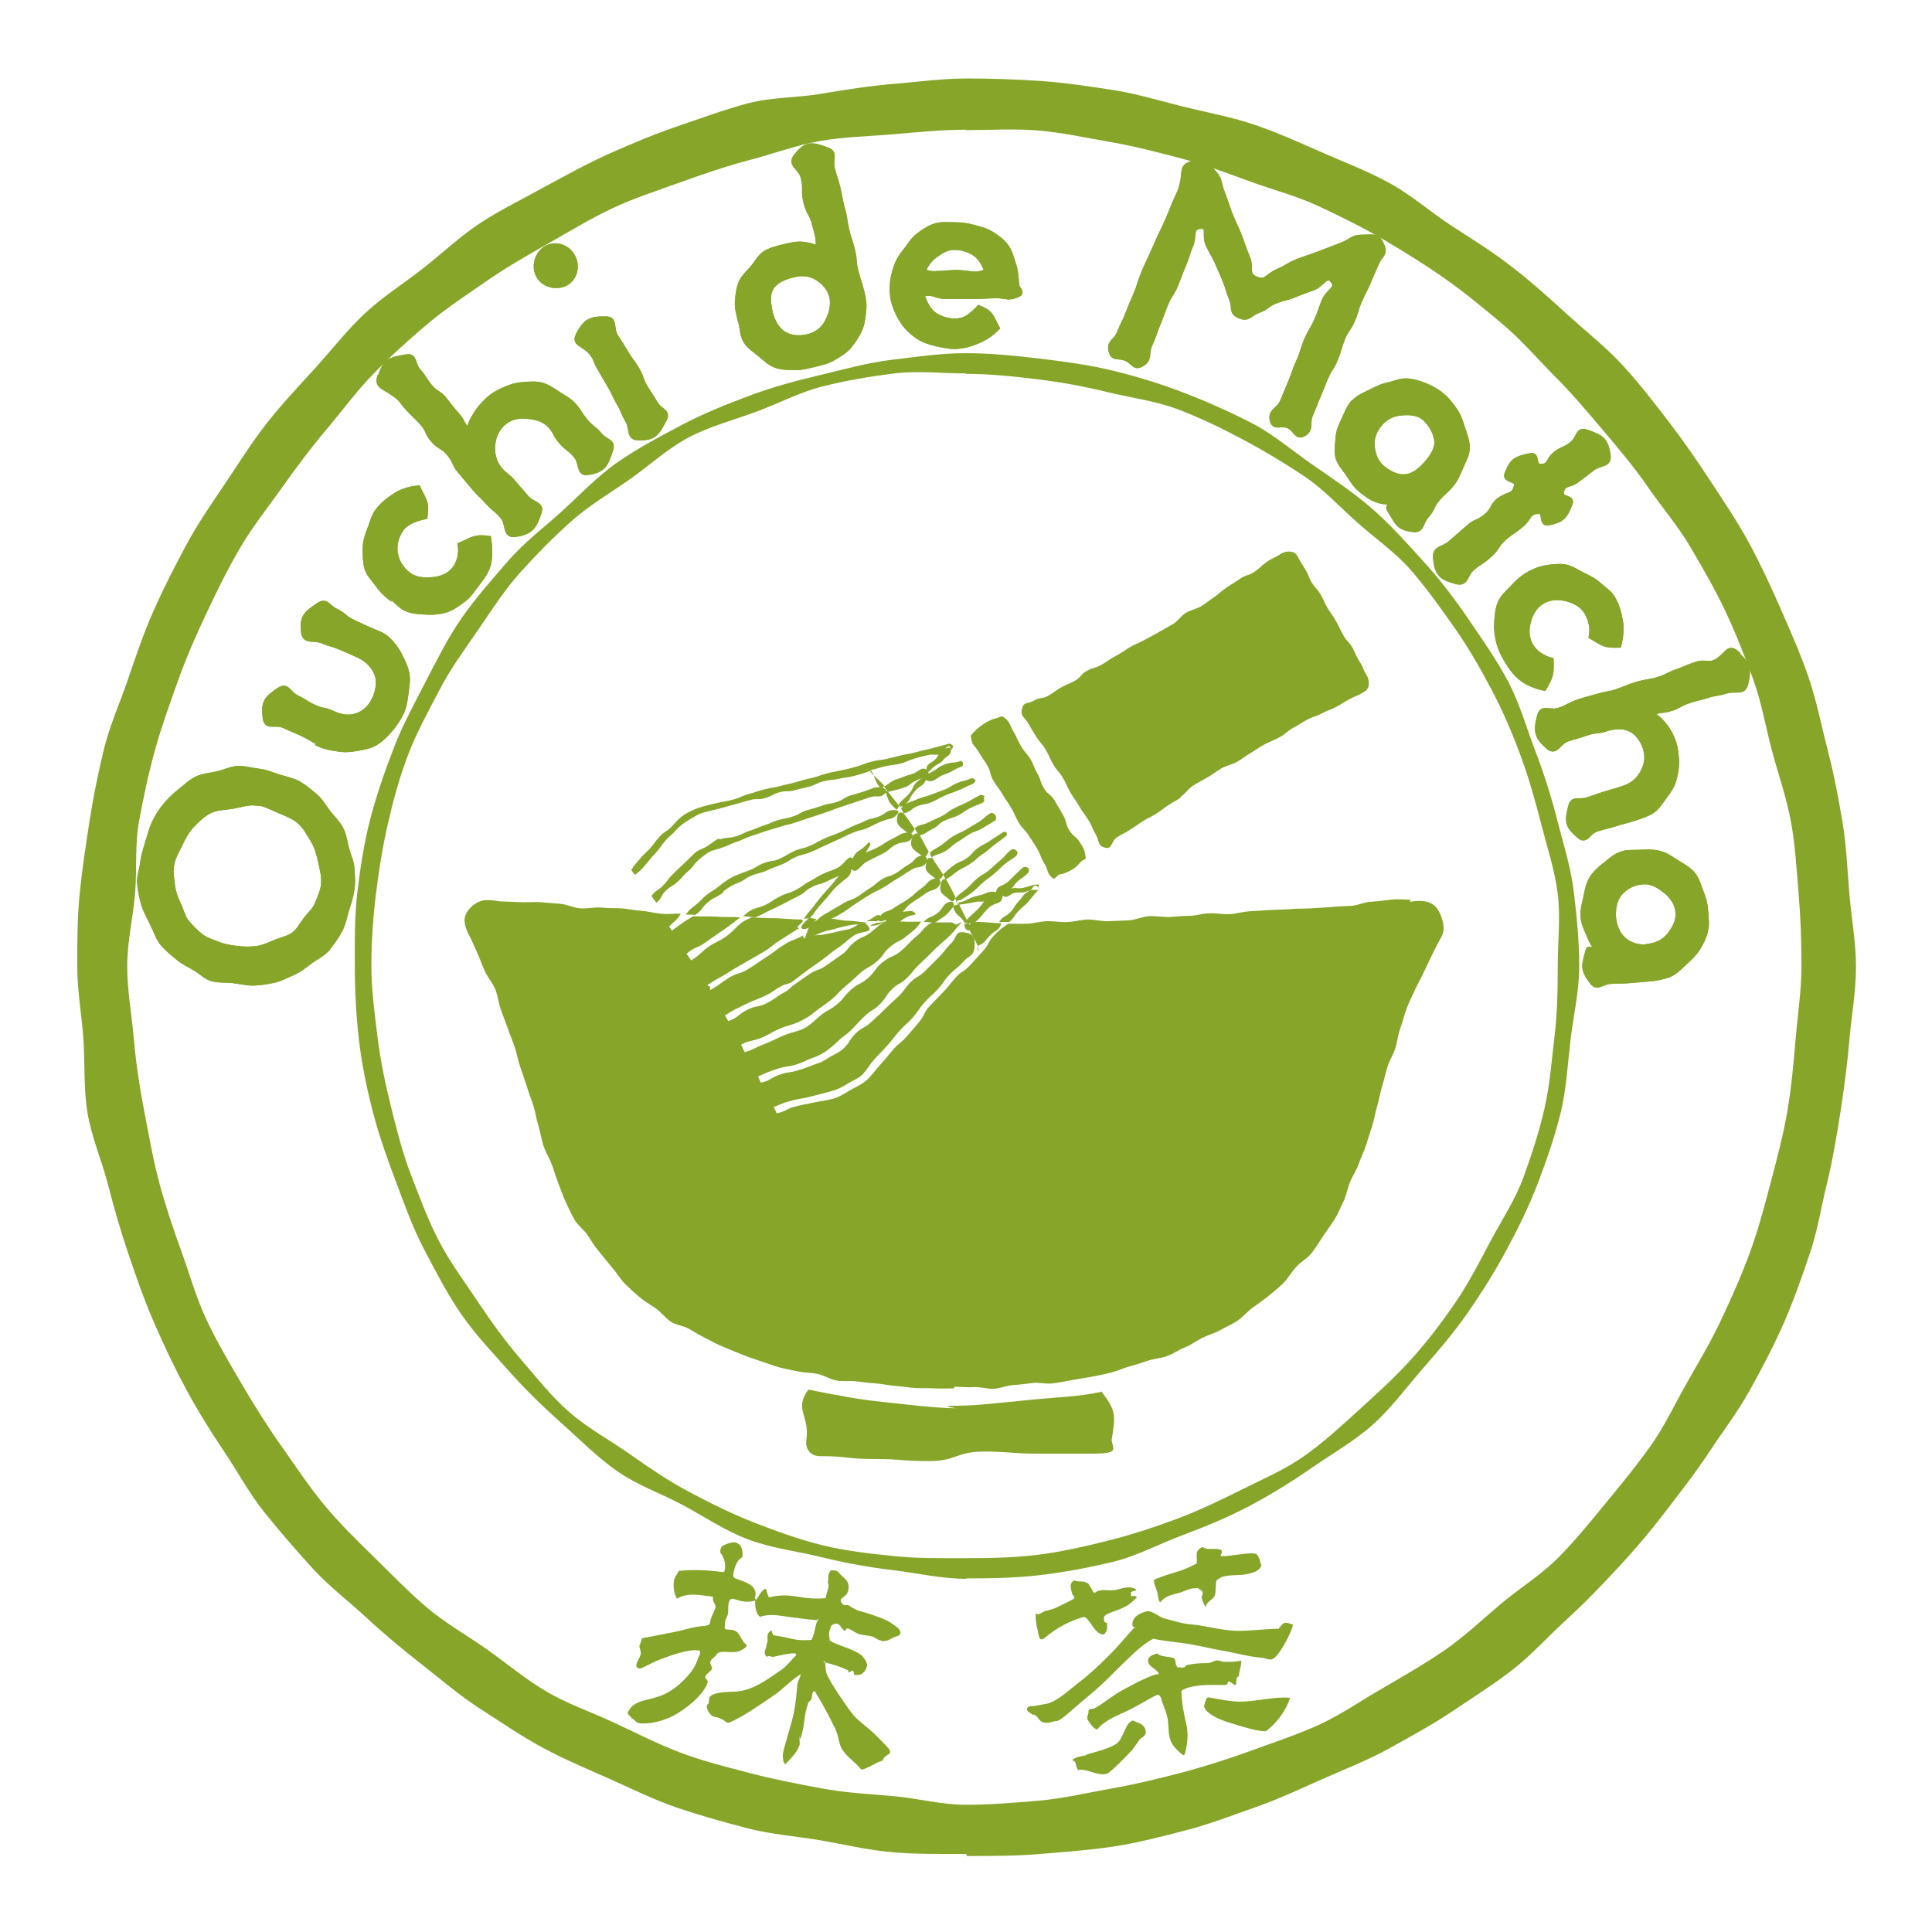 <?xml version="1.0" encoding="utf-8"?>
<!-- Generator: Adobe Illustrator 28.3.0, SVG Export Plug-In . SVG Version: 6.00 Build 0)  -->
<svg version="1.1" id="レイヤー_1" xmlns="http://www.w3.org/2000/svg" xmlns:xlink="http://www.w3.org/1999/xlink" x="0px"
	 y="0px" viewBox="0 0 467.7 467.7" style="enable-background:new 0 0 467.7 467.7;" xml:space="preserve">
<style type="text/css">
	.st0{fill:#87A529;}
	.st1{fill:#87A529;stroke:#87A529;stroke-width:1.2;}
</style>
<g>
	<g id="_レイヤー_1">
		<path class="st0" d="M285.8,192.9c1.1-0.7,1.9-2,3-2.7s2.3-1.3,3.5-2s2.2-1.5,3.4-2.2s2.6-0.9,3.8-1.6s2.2-1.5,3.4-2.2
			s2.2-1.5,3.4-2.1s2.5-1.1,3.6-1.7s2.1-1.7,3.3-2.3c1.7-0.9,1.6-1,3.3-1.9s1.8-0.6,3.5-1.5s1.8-0.7,3.5-1.6s1.6-1,3.3-1.9
			s1.8-0.7,3.4-1.7c1.4-0.7,1.5-2.7,0.6-4.1c-1-1.6-0.7-1.8-1.7-3.3s-0.8-1.7-1.7-3.3s-1.3-1.4-2.2-3s-0.8-1.7-1.7-3.3s-1-1.5-2-3.1
			s-0.8-1.7-1.7-3.3s-1.2-1.4-2.2-3s-0.7-1.8-1.7-3.4s-1-1.6-1.9-3.2c-0.8-1.3-2.7-1.2-4-0.4c-1.6,1.1-1.7,0.8-3.3,1.9
			s-1.4,1.3-3,2.4s-1.9,0.6-3.5,1.7s-1.6,1-3.2,2.1s-1.5,1.2-3,2.3c-1.1,0.7-2.1,1.6-3.3,2.3s-2.6,0.9-3.7,1.6s-1.9,2-3.1,2.7
			s-2.3,1.3-3.5,2s-2.4,1.3-3.5,1.9s-2.5,1.1-3.6,1.8s-2.2,1.5-3.4,2.1s-2.2,1.5-3.4,2.1c-1.6,0.9-1.8,0.5-3.4,1.4s-1.3,1.5-2.9,2.4
			s-1.7,0.7-3.3,1.6s-1.5,1.1-3.1,2s-1.9,0.3-3.5,1.2s-2.5,0.2-2.9,2c-0.4,1.9,0.5,1.8,1.5,3.5s1,1.7,2,3.3s1.3,1.5,2.3,3.2
			s0.8,1.8,1.8,3.5s1.3,1.5,2.3,3.2s0.8,1.8,1.8,3.5s1.1,1.6,2.1,3.3s1.1,1.6,2.2,3.3s0.8,1.8,1.8,3.5s0.4,2.8,2.3,3.3
			c1.8,0.5,1.4-1.5,2.9-2.5s1.6-0.8,3.1-1.8s1.5-1,3-2s1.6-0.8,3.2-1.8s1.5-1.1,3-2.1s1.6-0.9,3.1-1.9l0,0L285.8,192.9z"/>
		<path class="st0" d="M256.6,211.7c1-0.2,1.9-0.6,2.8-1.1s1.6-1.2,2.3-2c0.6-0.7,1.3-0.3,1.1-1.2c-0.3-1.9-0.4-1.9-1.4-3.5
			s-1.6-1.3-2.6-3s-0.5-2-1.5-3.7s-1-1.7-2-3.4s-1.6-1.3-2.6-3s-0.6-1.9-1.6-3.6s-0.7-1.9-1.7-3.5s-1.3-1.5-2.3-3.2
			s-0.8-1.8-1.8-3.5s-0.7-2.1-2.2-3.3c-0.8-0.6-1.1,0-2,0.2c-1,0.2-2,0.7-2.9,1.3s-1.7,1.2-2.4,2c-0.6,0.7-0.9,0.6-0.7,1.5
			c0.3,1.9,0.8,1.6,1.8,3.3s1.1,1.6,2.1,3.3s0.5,2,1.5,3.7s1.2,1.6,2.2,3.3s1.1,1.6,2.1,3.3s0.8,1.8,1.8,3.5s1.4,1.5,2.4,3.1
			s1.1,1.6,2.1,3.3s0.7,1.9,1.7,3.5s0.5,2.2,1.9,3.5c0.7,0.7,1.1-0.7,2-0.9l0,0L256.6,211.7z"/>
		<path class="st0" d="M251.2,214.7h0.2c0,0.1,0,0.2,0,0.4c0-0.2-0.2-0.3-0.3-0.4l0,0H251.2z"/>
		<path class="st0" d="M241.9,223.2c0.8,0,1.7,0,2.4,0c1.3-1.1,1.1-1.4,2.2-2.6s1.4-1.1,2.5-2.4s1.1-1.4,2.2-2.6
			c0.1-0.1,0.2,0,0.3-0.2c-1.3,0.2-1.5-0.3-2.6,0.4c-1.4,0.9-1.2,1.2-2.4,2.5s-0.9,1.6-2.1,2.7s-1.7,0.8-2.6,2.3l0,0L241.9,223.2z"
			/>
		<path class="st0" d="M210.9,186.4c1.7-0.4,1.7-0.5,3.4-0.9s1.8-0.2,3.5-0.6s1.7-0.7,3.4-1.2s1.7-0.5,3.4-0.9s2,0.3,3.6-0.5
			c0.9-0.5,0.3-1.3,1.3-1.6c0.5-0.2,0.5,0.1,0.7,0.6c0.1,0.2,0,0.2-0.2,0.4l0,0c0.4-0.1,0.8-0.8,0.7-1.2c0,0-0.2-0.1-0.3-0.2
			c-0.2-0.3-0.5-0.3-0.9-0.2c-1.9,0.5-1.8,0.5-3.7,1s-1.9,0.4-3.7,0.9s-1.9,0.4-3.7,0.8s-1.9,0.5-3.7,0.9s-1.9,0.2-3.8,0.7
			s-1.8,0.7-3.6,1.2s-1.9,0.5-3.7,0.9s-1.9,0.3-3.7,0.8s-1.8,0.7-3.7,1.1s-1.9,0.5-3.7,1s-1.9,0.4-3.7,0.9s-1.9,0.3-3.8,0.8
			s-1.8,0.6-3.7,1.1s-1.8,0.8-3.6,1.3s-1.9,0.4-3.7,0.8s-1.9,0.4-3.7,0.9c-1.5,0.4-2.9,1-4.3,1.8s-2.3,1.9-3.4,3.1
			c-1.2,1.3-1.6,1-2.8,2.3s-1.1,1.4-2.3,2.8s-1.3,1.2-2.5,2.6s-1.2,1.3-2.2,2.8c0.3,0.4,0.5,0.7,0.9,1.2c1.4-1.1,1.4-1.1,2.6-2.5
			s1.1-1.4,2.4-2.8s1.1-1.5,2.3-2.9s1.4-1.2,2.6-2.6c0.9-1,2.1-1.9,3.3-2.6s2.4-1.5,3.8-1.8c1.8-0.5,1.8-0.4,3.6-0.9s1.8-0.5,3.6-1
			s1.8-0.5,3.6-1s1.9,0,3.7-0.5s1.7-0.9,3.5-1.4s1.9,0,3.7-0.5s1.8-0.4,3.6-0.9s1.7-0.9,3.5-1.3s1.9-0.2,3.7-0.6s1.9-0.2,3.7-0.7
			s1.8-0.5,3.6-1.1c0.2,0,0-0.3,0-0.5c0,0.1,0,0.3,0,0.4l0,0L210.9,186.4z"/>
		<path class="st0" d="M225.7,207.4c1.5-0.8,1.7-0.5,3.2-1.4s1.3-1.2,2.8-2.1s1.4-1,2.9-1.9s1.7-0.6,3.2-1.5s1.5-0.9,3-1.8
			c0.4-0.2,0.4-0.9,0.2-1.3s-0.9-0.8-1.3-0.5c-1.5,0.9-1.3,1.2-2.8,2.1s-1.5,0.9-3,1.8s-1.6,0.7-3.1,1.6s-1.4,1.1-2.8,2.1
			s-1.6,0.8-2.9,1.9c0.2,0.4,0.1,0.7,0.4,1.1c0,0.1,0.2,0,0.3,0l0,0L225.7,207.4z"/>
		<path class="st0" d="M200.8,222.6c1.8-0.8,1.8-0.8,3.4-1.8s1.6-1.2,3.2-2.2s1.6-1.1,3.3-2.1s1.8-0.8,3.4-1.8s1.6-1.1,3.3-2.1
			s1.6-1.1,3.3-2.1s2.4-0.1,3.6-1.7c0.5-0.7-0.2-1.8-1-1.7c-1.9,0.2-1.6,1.2-3.2,2.1s-1.5,1.1-3.1,2.1s-1.9,0.6-3.4,1.5
			s-1.4,1.2-3,2.2s-1.5,1.1-3.1,2.1s-1.8,0.6-3.4,1.6s-1.6,0.9-3.2,1.9s-1.7,0.8-3.1,2.1c1,0,2,0,3,0l0,0V222.6z"/>
		<path class="st0" d="M230,218.3c-1.9,0.5-1.4,1.4-3,2.7s-2.1,0.7-3.4,2.2c0.8,0,1.8,0.1,2.7,0.2c2.4-1.7,2.6-1.5,4.4-3.8
			C231.3,218.9,230.7,218.1,230,218.3L230,218.3L230,218.3z"/>
		<path class="st0" d="M231.8,218.8c0-0.3-0.3-0.5-0.1-0.7c0.4-0.3,0.6,0,1-0.3c1.4-0.9,1.5-0.9,2.8-1.9s1.2-1.2,2.5-2.3
			s1.4-1,2.7-2.1s1.2-1.2,2.5-2.3s1.5-0.9,2.8-2c0.3-0.3,0.4-0.8,0.2-1.2h-0.1c-0.3-0.4-0.9-0.6-1.3-0.3c-1.4,1.1-1.2,1.3-2.6,2.5
			s-1.3,1.2-2.7,2.4s-1.6,0.9-3,2.1s-1.2,1.3-2.6,2.5s-1.5,1-2.7,2.3c0.3,0.5,0.3,1,0.6,1.5l0,0l0,0L231.8,218.8z"/>
		<path class="st0" d="M248.8,211.4c0.3-0.3,0.4-0.9,0.2-1.2c0,0-0.1,0-0.2-0.1c-0.3-0.3-1-0.3-1.3,0c-1.6,1.5-1.6,1.5-3.2,3.1
			s-3.1,0.9-3.2,3.1c0,1.6,1.7,0,3.1-0.8s1-1.1,2.1-2.1s1.3-0.8,2.4-1.9l0,0L248.8,211.4z"/>
		<path class="st0" d="M234.2,223.6c0.6,0,1.2-0.3,1.8-0.3c1.8-1.5,1.5-1.7,3.2-3.4s3.3-0.7,3.5-3c0.1-1.6-1.8-0.3-3.2,0.4
			c-1.7,1-1.4,1.4-2.8,2.8s-1.5,1.3-2.8,2.7c0,0.1,0.3,0.6,0.3,0.7l0,0V223.6z"/>
		<path class="st0" d="M214.8,223.3v-0.5c0,0,0.6,0.3,0.6,0.4C215.4,223.3,215,223.2,214.8,223.3L214.8,223.3z"/>
		<path class="st0" d="M243.3,202.6c0.4-0.3,0.6-0.6,0.4-0.9v-0.1c-0.3-0.4-0.8-0.2-1.1,0c-1.4,1-1.5,0.9-2.9,1.9s-1.6,0.8-3,1.8
			s-1.2,1.4-2.6,2.4s-1.7,0.7-3.1,1.7s-1.4,1.1-2.7,2.3c0.3,0.5,0.4,0.7,0.6,1.2c1.6-0.8,1.4-1,2.9-2s1.6-0.8,3.1-1.8
			s1.3-1.2,2.8-2.2s1.4-1.1,2.8-2.2S241.9,203.7,243.3,202.6L243.3,202.6L243.3,202.6z"/>
		<path class="st0" d="M217.2,221.6c1.9-0.9,1.5-1.5,3.2-2.8s1.8-1.1,3.5-2.4s2.5-0.5,3.6-2.2c0.5-0.7-0.1-1.7-1-1.6
			c-2,0.5-1.7,1.2-3.4,2.4s-1.5,1.4-3.2,2.6s-1.8,1-3.5,2.2s-2.6,0.5-3.5,2.4s2.3,0.1,4.2-0.7L217.2,221.6z"/>
		<path class="st0" d="M217.9,195.3L217.9,195.3c0.3,0.5,0.6,1.1,0.9,1.6c1.7-0.4,1.6-1,3.2-1.7s1.8-0.3,3.5-1s1.6-0.9,3.2-1.6
			s1.7-0.6,3.4-1.3s1.6-0.8,3.3-1.5c0.4-0.2,0.9-0.7,0.7-1.1h-0.2c-0.2-0.4-0.6-0.3-1-0.2c-1.6,0.7-1.7,0.4-3.3,1.1s-1.5,1-3.1,1.6
			s-1.6,0.6-3.2,1.2s-1.7,0.4-3.3,1.1s-1.7,0.5-3.2,1.4c-0.4,0.2-0.2,0.5-0.6,0.7C218,195.7,218.2,195.4,217.9,195.3L217.9,195.3
			L217.9,195.3z"/>
		<path class="st0" d="M175.1,215.8c1.1-0.9,2.3-1.6,3.6-2.1c1.8-0.7,1.6-1.1,3.4-1.8s1.9-0.4,3.6-1.2s1.8-0.7,3.5-1.4
			s1.6-1,3.4-1.8s1.9-0.5,3.6-1.2s1.7-0.8,3.5-1.6s1.7-0.8,3.5-1.6s1.7-0.9,3.5-1.6s1.9-0.4,3.6-1.2s1.7-0.9,3.5-1.6
			s2.1-0.2,3.4-1.6c0.6-0.6,0.2-1-0.7-1c-1.9,0-1.7,0.6-3.4,1.4s-1.9,0.4-3.6,1.2s-1.8,0.7-3.5,1.5s-1.7,0.9-3.4,1.6
			s-1.8,0.6-3.5,1.4s-1.6,1-3.4,1.7s-1.9,0.4-3.6,1.2s-1.6,1-3.4,1.8s-1.9,0.3-3.7,1s-1.7,1-3.4,1.7s-1.8,0.6-3.6,1.4
			c-1.5,0.6-2.8,1.6-4,2.6c-1.4,1.1-1.5,0.9-2.9,2s-1.2,1.3-2.6,2.4s-1.4,1-2.5,2.4c0.8,0,1.5,0,2.3,0.1c1.8-1.2,1.4-1.7,3.1-3.1
			s2-1,3.7-2.4l0,0L175.1,215.8z"/>
		<path class="st0" d="M232.7,185.6c0.4-0.1,0.5-0.5,0.4-1c0,0,0,0-0.1-0.1c-0.2-0.3-0.3-0.4-0.7-0.2c-1.5,0.5-1.6,0.1-3.1,0.6
			s-1.4,0.5-2.7,1.4s-3.8,1.8-2.4,2.5c2,1,2.4-0.6,4.5-1.3S230.6,186.4,232.7,185.6L232.7,185.6L232.7,185.6z"/>
		<path class="st0" d="M174.1,203c-1.1,0.4-2,1.3-3,1.9s-2.3,0.9-3.1,1.8c-1.3,1.2-1.3,1.3-2.6,2.5s-1.3,1.2-2.6,2.5
			s-1.1,1.5-2.4,2.8s-1.6,0.9-2.7,2.4c0.3,0.4,0.8,1.2,1.2,1.6c1.5-1.1,1-1.7,2.3-2.9s1.6-1,2.9-2.2s1.2-1.4,2.6-2.6
			s1.1-1.5,2.5-2.7c0.8-0.7,1.7-1.4,2.6-1.9s2-0.6,3-1c1.8-0.6,1.7-0.8,3.5-1.4s1.7-0.8,3.5-1.4s1.8-0.6,3.6-1.2s1.8-0.5,3.6-1.1
			s1.9-0.4,3.6-1s1.8-0.6,3.6-1.2s1.8-0.6,3.6-1.2s1.8-0.7,3.6-1.3s1.8-0.6,3.6-1.2s1.8-0.6,3.6-1.2s2.4,0.4,3.7-1
			c0.6-0.6-0.1-1.3-1-1.4c-1.9-0.1-1.8,0.2-3.6,0.8s-1.8,0.6-3.6,1.1s-1.6,1-3.4,1.6s-1.9,0.3-3.6,0.9s-1.8,0.6-3.6,1.1
			s-1.7,0.9-3.4,1.5s-1.9,0.4-3.6,0.9s-1.7,0.7-3.5,1.3s-1.7,0.7-3.5,1.3s-1.7,0.9-3.5,1.4s-1.9,0.1-3.7,0.7l0,0L174.1,203z"/>
		<path class="st0" d="M224.5,186.5c-1.4-1.2-2,0.4-3.8,0.9s-1.7,0.6-3.5,1.2s-1.6,1-3.2,1.8c0.4,0.5,0.6,0.8,0.9,1.3
			c1.9-0.4,1.9-0.4,3.8-1s1.6-1.2,3.4-1.9s3.5-1.2,2.3-2.3l0,0H224.5z"/>
		<path class="st0" d="M206.6,208.1c-1-1.7-2,1-3.7,1.9s-1.9,0.7-3.6,1.5s-1.7,1-3.4,1.9s-1.6,1.2-3.4,2.1s-1.9,0.6-3.7,1.5
			s-1.6,1.1-3.4,2s-1.9,0.5-3.7,1.4c-0.7,0.4-1.2,1-1.9,1.4c1,0,2,0.2,3,0.3c1.8-0.7,1.8-0.9,3.5-1.7s1.8-0.8,3.5-1.7
			s1.7-0.9,3.5-1.8s1.5-1.3,3.3-2.2s1.9-0.5,3.7-1.4s1.8-0.8,3.6-1.6C206.1,210.7,207.7,209.9,206.6,208.1L206.6,208.1L206.6,208.1z
			"/>
		<path class="st0" d="M206.1,210.3c1.2,1.6,2.1-0.9,3.9-1.8s1.8-0.9,3.6-1.8s1.6-1.4,3.4-2.3s2.5,0,3.8-1.5
			c0.5-0.6-0.1-1.4-0.9-1.4c-2,0.2-1.9,0.6-3.8,1.5s-1.7,1.1-3.6,2.1s-1.9,0.8-3.8,1.6c-2.2,1-3.9,1.9-2.7,3.6l0,0L206.1,210.3z"/>
		<path class="st0" d="M238,194.2c0.4-0.2,0.3-0.7,0.1-1.1l0.3-0.2c-0.2-0.4-0.9-0.6-1.2-0.4c-1.6,0.8-1.5,0.9-3.1,1.7
			s-1.6,0.7-3.2,1.5s-1.4,1.1-3,1.9s-1.6,0.7-3.2,1.5s-1.9,0.3-3.3,1.4c0.3,0.5,0.8,1.3,1.1,1.8c1.7-0.5,1.6-0.8,3.2-1.6
			s1.3-1.2,2.9-2s1.7-0.5,3.3-1.3s1.4-1,3-1.8s1.7-0.6,3.2-1.4l0,0L238,194.2z"/>
		<path class="st0" d="M210.7,186.7c0,0,0.2-0.3,0.2-0.2c1.1,1.9,0.7,2.3,2.1,4.1c0.2,0.3,1.1,0,1-0.4c-1-1.3-2.4-2.2-3.3-3.4l0,0
			V186.7z"/>
		<path class="st0" d="M223.2,207.3c0.7,0.6,1.3-0.3,1.6-1.2c-0.9-1.4-1.5-2.9-2.4-4.3c-0.9-0.2-1.3,0.2-1.6,1
			c-0.8,2.5,0.4,2.9,2.4,4.4l0,0V207.3z"/>
		<path class="st0" d="M234.2,223c-0.6-1.2-1.3-2.5-1.9-3.8l0,0c-0.1-0.2,0-0.2,0-0.5l-0.1,0.1c-0.6,0.4-1.5,0.2-1.4,0.9
			c0.6,2.1,1.5,1.7,2.7,3.6c0.1,0,0,0.2,0.2,0.2c0.4,0,0.6-0.2,0.6-0.5l0,0H234.2z"/>
		<path class="st0" d="M219.7,201.6c0.7,0.6,1.5-0.2,1.7-1c-0.9-1.3-1.8-2.6-2.7-3.8c-0.7-0.2-1.2-0.2-1.4,0.5
			C216.7,199.7,217.8,200.1,219.7,201.6L219.7,201.6z"/>
		<path class="st0" d="M217.7,195.4c-0.2-0.2,0-0.3-0.2-0.5l0,0c-0.8-1.1-1.7-2.1-2.5-3.2c-0.4-0.2-0.8-0.3-0.6,0.1
			c0.8,2.2,0.7,2.4,2.4,4c0.5,0.5,0.4-0.4,1-0.6L217.7,195.4L217.7,195.4L217.7,195.4z"/>
		<path class="st0" d="M226.6,212.7c0.7,0.6,1.5-0.1,1.7-1c-0.8-1.3-1.8-2.6-2.6-4c-0.9-0.1-1.1,0-1.4,0.9c-0.7,2.4,0.3,2.6,2.2,4.1
			l0,0H226.6z"/>
		<path class="st0" d="M230.1,218c0.6,0.5,1,0,1.2-0.8c-0.7-1.4-1.5-3-2.3-4.4c-0.9-0.1-1.1,0.5-1.3,1.3
			C227.3,216.4,228.3,216.4,230.1,218L230.1,218L230.1,218z"/>
		<path class="st0" d="M232.1,218.7c0,0.2,0,0.1,0.1,0.3c1.9-0.3,1.9-0.2,3.7-0.6s2.1,0.2,3.8-0.5c1-0.4,2.5-1.6,1.5-1.9
			c-2.1-0.5-2.2,0.4-4.3,0.8s-2,0.8-4,1.5c-0.6,0.2-0.7,0-1.1,0.4h0.2l0,0H232.1z"/>
		<path class="st0" d="M249,215.7c0.8-0.3,0.7-0.5,1.2-1.1c0.3-0.3,0.6-0.3,0.9,0c0,0,0.3,0,0.4,0c0-0.3,0.1-0.5-0.2-0.5
			c-1.8,0.1-1.7,0.4-3.5,0.8s-2-0.3-3.6,0.4c-1,0.4-2.4,1.1-1.4,1.6c1.4,0.7,1.5-0.6,3.1-0.8s1.7,0.2,3.1-0.5l0,0V215.7z"/>
		<path class="st0" d="M251.7,215.1l-0.1-0.1v-0.1C251.7,214.9,251.7,215.2,251.7,215.1L251.7,215.1L251.7,215.1z"/>
		<path class="st0" d="M224.3,186.6c0,1.1,1-0.4,1.8-1c1.2-0.9,1.4-0.6,2.3-1.7s1.8-0.9,1.8-2.4c0-1-1.4-0.3-2.2,0.2
			c-1.2,0.9-0.7,1.5-1.9,2.4C224.8,185.1,224.2,185,224.3,186.6L224.3,186.6L224.3,186.6z"/>
		<path class="st0" d="M217.4,194.8c0.1,0.1,0.4,0.2,0.5,0.3c0,0-0.1,0.2,0,0.2c0.5-0.2,0.7,0,1.1-0.3c1.5-1.5,1.1-1.9,2.5-3.5
			s2.2-1.1,2.8-3.2c0.3-1-1.1,0-2,0.7c-1.5,1.2-1,1.7-2.2,3.1s-1.5,1.2-2.6,2.7l0,0H217.4z"/>
		<path class="st0" d="M209.9,223c0.8,0,1.5,0,2.3,0c0.6-0.2,1.8-0.6,1.3-1.1c-1.3-1.1-1.9,0.5-3.6,1l0,0V223z"/>
		<path class="st0" d="M220.7,221.6c0.3,0,0.9-0.1,0.9-0.4s-0.8-0.7-1.1-0.7c-1.6,0.3-1.8,0-3.4,0.6c-1.3,0.5-3.3,1.1-2.4,2.2
			C216.6,225.6,217.8,222.1,220.7,221.6L220.7,221.6L220.7,221.6z"/>
		<path class="st0" d="M210.6,204.5c0.2-0.2,0.1-0.2,0-0.4c-0.2-0.2-0.3-0.3-0.5,0c-1.7,2.1-2.9,1.5-3.8,4.1
			c-0.4,1.3,1.5-0.4,2.6-1.3c1.2-0.9,0.9-1.1,1.8-2.3l0,0L210.6,204.5z"/>
		<path class="st0" d="M206.1,210.1c0-1.4-1.2,0.4-2.3,1.3c-1.4,1.2-1.2,1.3-2.4,2.7s-1.2,1.3-2.4,2.7s-1.1,1.4-2.2,2.8
			s-1.2,1.3-2.2,2.8c0.5,0,0.8-0.1,1.3,0c1.4-1.4,1.2-1.6,2.5-3.1s1.4-1.5,2.6-3s1.3-1.5,2.8-2.8S206,212.2,206.1,210.1L206.1,210.1
			L206.1,210.1z"/>
		<path class="st0" d="M266.8,336.9c-6,1.3-12.1,1.4-17.6,2c-6.6,0.6-12.6,1.4-17.6,1.4s0,0.6,0,0.6c-5,0-11.1-0.8-17.7-1.5
			c-5.5-0.5-12.2-1.8-18.2-3c-3.6,4.7,0.4,6.4-0.5,12.2c-0.3,2.1,0.9,3.9,3.3,3.9c6.6,0,6.6,0.7,13.2,0.7s6.6,0.5,13.2,0.5
			s6.6-2.3,13.2-2.3s6.6,0.5,13.2,0.5s6.6,0,13.2,0s4.9-1.1,4.6-3.3c1-6,1.1-7.1-2.5-11.8l0,0L266.8,336.9z"/>
		<path class="st0" d="M341.6,217.8c-1.6,0-3.2-0.2-4.9,0s-3.2,0.4-4.9,0.5c-1.6,0.1-3.1,0.9-4.8,1c-1.6,0.1-3.2,0.1-4.9,0.3
			c-1.5,0.1-3.2,0.2-4.9,0.3c-1.6,0.1-3.2,0-4.9,0.2c-1.6,0.1-3.2,0.1-4.9,0.2c-1.6,0.1-3.2,0.2-4.9,0.3c-1.6,0.1-3.2,0.6-4.8,0.7
			c-1.6,0.1-3.2-0.3-4.9-0.2c-1.6,0-3.2,0.6-4.9,0.6c-1.6,0-3.2,0.2-4.9,0.3c-1.6,0-3.2-0.3-4.9-0.2s-3.2,0.9-4.8,1
			s-3.2,0.1-4.9,0.2s-3.2-0.4-4.9-0.4s-3.2,0.5-4.9,0.6s-3.2-0.2-4.9-0.2s-3.2,0.5-4.9,0.6s-3.1,0-4.7,0c-1.9,1.4-1.9,1.2-3.5,2.9
			s-1.1,2.1-2.7,3.8s-1.5,1.7-3.1,3.4s-2,1.3-3.5,3s-1.4,1.8-3,3.5s-1.6,1.6-3.2,3.3s-1.1,2.1-2.6,3.9s-1.5,1.8-3,3.5
			s-1.8,1.5-3.3,3.2s-1.4,1.8-3,3.5c-1.5,1.7-1.4,1.8-3,3.5c-1.1,1.2-2.8,1.9-4.2,2.7s-2.8,1.8-4.4,2.2c-2.3,0.6-2.3,0.4-4.6,0.9
			s-2.3,0.4-4.6,1s-2.1,1.2-4.4,1.6c-0.2-0.5-0.4-1-0.7-1.5c2.2-0.9,2.2-1,4.5-1.6s2.4-0.4,4.7-1s2.3-0.6,4.6-1.2
			c1.4-0.4,2.8-1,4-1.8s2.8-1.3,3.8-2.4c1.5-1.7,1.3-1.9,2.8-3.6c1.5-1.7,1.6-1.6,3.1-3.3s1.4-1.8,2.9-3.5s1.7-1.5,3.2-3.2
			s1.3-1.9,2.8-3.6s1.7-1.6,3.2-3.2s1.3-1.9,2.9-3.6s1.8-1.4,3.3-3.1s2.6-1.3,2.8-3.6s-0.2-3.3-2.5-3.6s-1.6,1.1-3.2,2.7
			s-1.4,1.8-3,3.4s-1.6,1.6-3.2,3.2s-2,1.2-3.6,2.8s-1.3,1.9-3,3.5s-1.7,1.5-3.3,3.1s-1.7,1.6-3.3,3.1s-2.1,1.1-3.7,2.7
			s-1.2,2-2.9,3.6c-0.9,0.9-2.1,1.4-3.2,2c-1.1,0.7-2.1,1.4-3.3,1.7c-2.2,0.8-2.2,0.9-4.5,1.6s-2.4,0.3-4.6,1.1s-2.1,1.4-4.4,1.9
			c-0.2-0.5-0.5-1-0.7-1.5c2.2-1,2.2-1,4.5-1.8s2.4-0.4,4.7-1.1s2.2-1,4.5-1.8c2.1-0.7,3.9-2.2,5.5-3.7c1.6-1.6,1.9-1.4,3.5-3
			s1.5-1.7,3.2-3.3s2-1.2,3.6-2.8s1.3-2,2.9-3.6s2.1-1.2,3.7-2.8s1.4-1.8,3.1-3.4s1.7-1.6,3.3-3.2s1.7-1.5,3.4-3.1s1.5-1.7,3.1-3.4
			c0.1-0.1,0.3-0.2,0.1-0.3c-0.3,0-0.7,0.5-1,0.5c-0.7,0-0.7-0.5-1.3-0.5c-1.6,0-3.2,0-4.7,0c-2.2,1.3-1.9,1.8-3.8,3.4
			s-1.8,1.9-3.7,3.5s-2.4,1.1-4.4,2.7s-1.6,2.1-3.5,3.8s-2.3,1.2-4.2,2.9s-1.6,2.1-3.6,3.7s-2.3,1.2-4.2,2.9c-1.3,1.1-2.5,2.4-4.1,3
			c-2.3,0.9-2.4,0.6-4.7,1.6s-2.2,1.1-4.5,2s-2.2,1.2-4.6,1.9c-0.3-0.5-0.7-1.3-0.9-1.8c2.2-1.2,2.4-0.7,4.7-1.6s2.2-1.2,4.5-2.2
			s2.4-0.7,4.7-1.7c1.4-0.6,2.7-1.4,3.9-2.4c1.9-1.5,2-1.4,3.9-2.9s1.7-1.8,3.5-3.3s1.8-1.6,3.6-3.2s2.1-1.2,4-2.8s1.4-2,3.3-3.6
			s2.2-1.1,4.1-2.7s2-1.4,3.4-3.4c-1.5,0-2.7,0.1-4.2,0s-2.9,0.1-4.4,0c-2,1-1.8,1.2-3.6,2.6s-2.1,0.9-3.9,2.3s-1.4,1.9-3.3,3.2
			s-1.8,1.3-3.7,2.6s-2.2,0.8-4.1,2.1s-1.8,1.3-3.7,2.6c-0.7,0.5-1.2,1.2-2,1.6c-2.3,1.2-2.1,1.5-4.4,2.7s-2.6,0.5-4.9,1.7
			s-2,1.8-4.5,2.7c-0.3-0.5-0.5-0.9-0.8-1.4c2.2-1.4,2.2-1.3,4.6-2.5s2.4-1,4.8-2.1s2.2-1.4,4.5-2.6c0.7-0.4,1.6-0.4,2.2-0.8
			c1.9-1.4,1.8-1.4,3.7-2.8s1.9-1.3,3.8-2.7s1.8-1.5,3.7-2.8s1.8-1.5,3.7-2.9s5.1-0.6,3.6-2.5c-1.7-2-2.3,0.4-4.9,0.9
			s-2.6,0.6-5.1,1.1s-2.7,0.1-5.2,0.6v0.5c-0.3,0-0.5-0.4-0.6-0.7s0.1,0,0.2-0.1c-2.2,1.3-2.5,0.9-4.7,2.3s-2.1,1.6-4.3,3
			s-2.1,1.5-4.4,2.9s-2.6,0.8-4.8,2.2s-2.1,1.6-4.4,2.9c-0.1-0.2,0-0.6,0-0.8c-0.1-0.2-0.6-0.2-0.7-0.4c2.2-1.5,2.2-1.3,4.5-2.7
			s2.2-1.4,4.5-2.7s2.3-1.3,4.5-2.6s2.1-1.6,4.3-3s2.2-1.4,4.4-2.8c0,0,0.1,0.3,0,0.3s-0.1-0.2-0.2-0.3c-0.2-0.2-0.1-0.2,0-0.5
			c0.6-0.7,1.4-0.9,1-1.6c-2,0-4.1-0.2-6-0.3c-2.1,0-4-0.1-6-0.2c-0.1,0-0.2,0-0.3,0c-0.6,0.3-1.4,0.6-2,1c-2.1,1.5-1.8,1.9-4,3.5
			s-2.4,1.2-4.5,2.7s-1.9,1.9-4.1,3.2c-0.3-0.5-0.8-1.2-1.1-1.6c1.9-1.7,2.4-1.2,4.5-2.7s2.1-1.5,4.3-3s2.1-1.6,4.2-3.1l0,0
			c-2-0.2-3.9,0-5.8-0.2c-2-0.1-3.7,0-5.6-0.1c-2.7,1.6-2.6,1.7-5.2,3.5c-0.3-0.5-0.3-0.5-0.6-1c1.5-1.6,1.7-1.3,2.8-3.1
			c-1.7-0.1-3,0.2-4.6,0c-1.7-0.1-3.3-0.6-4.9-0.7c-1.7-0.1-3.3-0.5-4.9-0.6c-1.7-0.1-3.4,0-4.9-0.2c-1.7-0.1-3.4,0.3-5,0.2
			c-1.7-0.1-3.3-1-4.9-1.1c-1.7-0.1-3.3-0.3-4.9-0.4c-1.7-0.1-3.4,0.1-4.9,0c-1.7-0.1-3.3-0.1-4.9-0.2c-1.8-0.3-3.5-0.5-4.7,0
			c-1.6,0.6-2.9,1.9-3.5,3.3s0,3.2,0.7,4.6c0.8,1.5,1.4,3,2.1,4.5s1.2,3.1,1.9,4.6s1.9,2.8,2.5,4.3s0.8,3.3,1.3,4.8s1.2,3.1,1.7,4.6
			s1.2,3.1,1.7,4.6s0.8,3.2,1.3,4.7s1.1,3.1,1.6,4.7c0.4,1.5,1.1,3.1,1.6,4.7s0.7,3.2,1.2,4.8s0.7,3.2,1.2,4.8s1.4,3,2,4.5
			s1,3.1,1.6,4.6s1.1,3.1,1.8,4.6s1.4,3,2.2,4.4s2.3,2.4,3.2,3.8s1.7,2.7,2.8,4s2,2.5,3.1,3.8c1.1,1.2,1.9,2.7,3.1,3.9
			c1.1,1.1,2.3,2.2,3.5,3.2s2.6,1.8,3.9,2.7s2.3,2.3,3.6,3.2s3.1,1,4.5,1.8s2.7,1.6,4.1,2.3s2.8,1.5,4.3,2.1s2.9,1.2,4.4,1.8
			s2.9,1.1,4.5,1.6s3,1.1,4.5,1.5s3.1,0.7,4.6,1s3.2,0.3,4.7,0.6s3,1.3,4.6,1.6s3.2,0,4.8,0.2s3.1,0.4,4.7,0.5s3.1,0.5,4.7,0.6
			s3.2,0.4,4.7,0.5s3.2,0,4.8,0.1s3.2,0,4.8,0v-0.3v-0.1c1.6,0,3.1,0.2,4.8,0.1s3.2,0.5,4.8,0.4s3.1-0.8,4.7-0.9s3.1-0.3,4.7-0.5
			s3.2,0.3,4.8,0.1c1.6-0.2,3.1-0.5,4.7-0.8s3.1-0.5,4.7-0.8s3.1-0.6,4.7-1s3-1.1,4.5-1.5s3-0.9,4.5-1.4s3.2-0.6,4.6-1.1
			s2.8-1.5,4.3-2.1s2.8-1.6,4.2-2.3s3-1.1,4.4-1.9s2.9-1.4,4.2-2.3s2.4-2.2,3.6-3.1s2.6-1.8,3.8-2.8s2.5-2,3.6-3.1
			c1.2-1.2,2-2.7,3.1-3.9c1.1-1.3,2.7-2.1,3.7-3.3c1-1.3,1.9-2.7,2.8-4.1s1.9-2.7,2.8-4.1s1.5-3,2.2-4.4s1-3.2,1.6-4.7
			s1.6-2.9,2.1-4.4s1.3-3,1.8-4.6s1-3.1,1.5-4.7s0.7-3.2,1.2-4.8s0.7-3.2,1.2-4.8s0.8-3.1,1.3-4.7s1.4-2.9,1.9-4.5s0.6-3.2,1.2-4.8
			s0.9-3.1,1.5-4.7s1.3-3,2-4.5s1.5-2.9,2.2-4.4s1.4-2.9,2.1-4.4s1.5-2.9,2.3-4.4c0.7-1.4,0.3-3.2-0.2-4.6s-1.3-2.8-2.9-3.4
			c-1.2-0.5-2.8-0.5-4.7-0.2h-0.1L341.6,217.8z"/>
		<path class="st0" d="M195.2,225.9c-0.6,2.4,2.7-0.1,5.1-0.6s2.4-0.7,4.8-1.2s2.5-0.1,4.9-0.8c-1.5,0-3.1-0.4-4.6-0.4
			s-3.1-0.5-4.5-0.5c-3.4,0-4.9,0.6-5.6,3.6L195.2,225.9z"/>
		<path class="st0" d="M194.5,224.9c1.9,0,1.7-1.3,3.2-2.4c-0.5,0-1.2-0.3-1.7-0.3C194.6,223.2,193.2,224.8,194.5,224.9L194.5,224.9
			z"/>
		<path class="st0" d="M234.4,224.6c0.7,1.5,1.7,2.9,2.3,4.4c1.8-0.8,1.6-1.1,2.9-2.5s2.3-1.1,2.8-3c-1.9,0-4.3-0.4-6.4-0.3
			C234.9,223.3,234.5,223.8,234.4,224.6L234.4,224.6L234.4,224.6z"/>
		<path class="st0" d="M236.7,229.3h-0.2c0.2,0.6,0.3,0.6,0.6,1.1C236.9,230,236.8,229.6,236.7,229.3L236.7,229.3L236.7,229.3z"/>
		<path class="st0" d="M234.4,223.3c-0.2,0-0.4,0.4-0.7,0.4c-0.2,0.1-0.3-0.2-0.3,0c0.3,0.8,0,1,0.8,1.5c0.4,0.2,0.5-0.1,0.7-0.5
			C234.7,224.3,234.6,223.7,234.4,223.3L234.4,223.3z"/>
		<path class="st0" d="M195.3,226.2c-0.2,0-0.2,0.2-0.3,0.3c0.3-0.1,0.2-0.2,0.5-0.3C195.6,226.2,195.4,226.2,195.3,226.2
			L195.3,226.2z"/>
		<path class="st0" d="M212.3,223.4c-0.7,0.3-2.1,0.6-1.3,0.7c1.9,0,1.9-0.6,3.8-1.1c-0.9,0-1.6,0.4-2.4,0.4l0,0L212.3,223.4z"/>
		<path class="st0" d="M194.5,224.6c-0.2,0.1-0.4-0.2-0.5,0c0.1,0,0.3,0,0.4-0.2C194.4,224.4,194.6,224.6,194.5,224.6z"/>
		<g>
			<g>
				<path class="st0" d="M56.6,237.4c-1.7-0.2-3.5,0-5.1-0.4s-2.9-1.8-4.3-2.6s-3-1.6-4.3-2.7s-2.7-2.2-3.7-3.5s-1.5-3-2.3-4.6
					s-1.6-3-2.1-4.6s-0.8-3.3-1-5s0.5-3.3,0.7-5s0.7-3.3,1.2-4.9c0.5-1.7,0.9-3.3,1.6-4.8s1.6-3,2.7-4.3s2.3-2.5,3.6-3.5
					s2.6-2.3,4.1-3s3.3-0.8,5-1.2s3.2-1.2,5-1.3c1.6,0,3.3,0.5,5.1,0.7c1.7,0.2,3.2,0.9,4.8,1.4s3.3,0.8,4.7,1.6s2.7,1.9,4,3
					s2.1,2.6,3.1,3.9s2.3,2.5,3.1,4s1,3.2,1.4,4.8s1.2,3.1,1.3,4.8s0.3,3.4,0,5.1c-0.2,1.7-0.8,3.4-1.3,5c-0.5,1.7-0.8,3.4-1.6,4.9
					s-1.9,3-2.9,4.3s-2.7,2.1-4.1,3.1s-2.6,2.1-4.2,2.8s-3,1.5-4.7,1.9s-3.3,0.6-5,0.7c-1.6,0-3.3-0.4-5-0.6l0,0L56.6,237.4z
					 M61.9,194.4c-1.9-0.2-3.8,0.5-5.6,0.8c-1.9,0.3-3.9,0.3-5.5,1.1s-3.1,2.2-4.4,3.6s-2.1,3-2.9,4.7c-0.8,1.6-1.8,3.3-2,5.2
					c-0.2,1.6,0.1,3.2,0.3,4.7c0.2,1.6,0.7,3,1.4,4.4s1,3.1,2,4.3s2.1,2.4,3.4,3.4s2.8,1.4,4.3,2s3,0.8,4.6,1s3.2,0.2,4.7,0
					s3-0.9,4.4-1.5s3.1-0.9,4.4-1.8s2-2.4,3-3.7s2.2-2.3,2.8-3.8s1.3-2.9,1.5-4.6c0.2-1.9-0.3-3.9-0.7-5.6c-0.4-1.9-0.9-3.7-1.9-5.3
					s-1.9-3.4-3.4-4.6s-3.3-1.8-5.1-2.6s-3.4-1.6-5.4-1.9l0,0L61.9,194.4z"/>
				<path class="st0" d="M77.3,179.8c-2.2-1-2.1-1.2-4.2-2.2s-2.2-0.9-4.3-1.9s-4.3,0.6-4.6-1.8c-0.5-3.8,0.2-4.8,3.4-6.9
					c2-1.3,2.2,0.9,4.3,1.9s2,1.3,4.2,2.3s2.4,0.5,4.5,1.5c2,0.9,4,1.2,5.9,0.5s3.3-2.1,4.2-4.1c0.9-2,1.2-4.2,0.5-6
					s-2.3-3.5-4.3-4.4c-2.2-1-2.2-1-4.3-1.9s-2.3-0.7-4.5-1.6s-4.2,0.3-4.6-2c-0.5-3.8,0.5-4.6,3.6-6.7c2-1.3,2.1,0.4,4.2,1.4
					s1.9,1.6,4,2.6s2.1,1,4.3,2c1.5,0.7,3.1,1.1,4.2,2.2c1.2,1.1,2.2,2.4,2.9,3.8s1.5,2.9,1.8,4.5s0,3.2-0.2,4.8s-0.4,3.2-1.1,4.7
					s-1.7,2.9-2.6,4c-1.1,1.3-2.2,2.4-3.6,3.3s-3,1.1-4.6,1.4s-3.1,0.4-4.7,0.1c-1.5-0.2-3.1-0.5-4.6-1.2l0,0L77.3,179.8z"/>
				<path class="st0" d="M94.6,144.8c-1.3-1-2.3-2-3.2-3.3s-2.2-2.5-2.6-4s-0.4-3.2-0.4-4.8s0.5-3.1,1.1-4.6s0.9-3.1,1.9-4.4
					c1.3-1.7,2.9-2.9,4.5-3.9s3.2-1.4,5.3-1.7c1.5,3.2,2.2,3.4,1.7,7c-2,0.4-4.4,1.2-5.7,2.9c-1.3,1.8-1.8,4-1.5,5.9
					s1.4,3.9,3.2,5.2c1.7,1.3,3.9,1.4,5.9,1.2s4-0.9,5.3-2.7c1.2-1.6,1.6-3.8,1.3-5.7c3.2-1.4,3.4-2,6.9-1.6c0.3,1.9,0.4,4.2,0,6.1
					s-1.7,3.5-2.9,5.1c-1,1.3-1.9,2.7-3.1,3.6c-1.3,1-2.7,2-4.1,2.5s-3.2,0.7-4.8,0.6s-3.2-0.1-4.8-0.7c-1.4-0.5-2.5-1.9-3.8-2.9
					l0,0L94.6,144.8z"/>
				<path class="st0" d="M92.1,91.1c1.1-3.7,2.4-4.1,6.2-4.7c2.3-0.4,1.5,1.7,3,3.4s1.3,2,2.8,3.8s2.1,1.3,3.6,3.2s1.4,1.9,3,3.7
					s1,2.4,2.9,3.8c0-1.4,0.8-2.8,1.7-4.2c0.7-1.2,1.7-2.3,2.9-3.4c1.2-1.1,2.5-1.8,3.9-2.4c1.5-0.7,2.9-1.1,4.4-1.2
					s3.1-0.3,4.6,0.1s2.7,1.3,4.1,2.2c1.2,0.8,2.7,1.5,3.8,2.8c1.5,1.8,1.3,2,2.8,3.8s1.9,1.5,3.4,3.3s3.4,1.4,2.6,3.7
					c-1.2,3.6-1.7,4.8-5.5,5.4c-2.3,0.4-1.4-2.3-2.9-4.1s-1.9-1.5-3.5-3.3s-1.1-2.1-2.7-3.9c-1.5-1.7-3.6-2.1-5.5-2.3
					s-3.9,0-5.7,1.5c-1.7,1.4-2.5,3.4-2.7,5.3s0.2,4.2,1.6,5.9c1.5,1.8,1.9,1.5,3.4,3.3s1.6,1.8,3.1,3.6c1.5,1.8,3.9,1.5,3.1,3.7
					c-1.2,3.6-2.1,4.8-5.9,5.3c-2.5,0.3-1.4-2.5-3-4.4s-1.9-1.6-3.6-3.5s-1.8-1.7-3.4-3.6s-1.6-1.9-3.2-3.8s-1.1-2.4-2.7-4.3
					s-2.2-1.4-3.8-3.2s-1.1-2.4-2.7-4.2s-1.8-1.7-3.5-3.6s-1.4-2.1-3.4-3.5c-2.3-1.7-4.1-1.7-3.4-4.1l0,0L92.1,91.1z"/>
				<path class="st0" d="M130.4,66.8c-1.3-2.2-0.4-5.4,1.8-6.7s5.1-0.4,6.4,1.9c1.3,2.2,0.7,5.2-1.5,6.5
					C134.9,69.8,131.7,69.1,130.4,66.8z M139.9,81.2c1.8-3.4,2.9-4.1,6.8-4c2.4,0,1.1,2.3,2.4,4.3s1.3,2,2.5,4s1.4,1.9,2.6,3.9
					s0.8,2.3,2,4.3s1.3,2,2.5,4s3.2,1.8,2.1,3.9c-1.8,3.4-2.5,4.5-6.3,4.4c-2.4,0-1.4-2.3-2.6-4.3s-0.9-2.2-2.1-4.2s-1-2.2-2.2-4.2
					s-1.2-2.1-2.4-4.1s-0.8-2.5-2.4-4.2c-1.9-1.9-3.9-1.8-2.8-3.9l0,0L139.9,81.2z"/>
				<path class="st0" d="M179.2,77.6c-0.4-1.6-0.8-3.1-0.7-4.6s0.3-3.2,0.9-4.6s1.9-2.5,2.9-3.7s1.7-2.7,3.1-3.5s2.9-1.1,4.4-1.5
					c1.4-0.3,2.8-0.7,4.2-0.6s2.7,0.4,4.1,1c0-2.9-0.2-2.9-0.9-5.7s-1.4-2.6-2.1-5.4s0-3-0.6-5.8s-3.6-3.3-1.7-5.5
					c2.4-3,3.7-2.8,7.3-1.5c2.4,0.8,0.8,2.2,1.4,4.6s0.8,2.4,1.4,4.9s0.4,2.5,1.1,5s0.4,2.5,1,5s0.8,2.4,1.4,4.9s0.2,2.6,0.8,5
					s0.8,2.4,1.4,4.9c0.4,1.6,0.7,3.1,0.5,4.7s-0.3,3.2-1,4.7s-1.6,2.8-2.6,4s-2.5,2-3.8,2.8s-2.8,1.1-4.4,1.5
					c-1.6,0.4-3.1,0.8-4.6,0.8c-1.6,0-3.3,0-4.8-0.5s-2.7-1.7-3.9-2.7s-2.7-1.9-3.5-3.3c-0.8-1.3-0.8-3.1-1.2-4.7l0,0L179.2,77.6z
					 M201.4,72c-0.5-2.2-2-3.8-3.7-4.8s-3.6-1.2-5.8-0.6c-2.1,0.5-4.2,1.4-5.2,3.1s-0.7,3.8-0.2,6c0.5,2.1,1.5,3.9,3.1,5
					s3.8,1.3,5.9,0.8c2.2-0.5,3.8-1.8,4.7-3.5S201.8,74.2,201.4,72L201.4,72L201.4,72z"/>
				<path class="st0" d="M216,69.3c0-1.6,0.4-3.1,0.9-4.6s1.3-2.8,2.3-4s1.7-2.6,3-3.6s2.6-1.9,4.1-2.4s3.1-0.3,4.7-0.3
					c1.7,0,3.2,0.2,4.6,0.6c1.6,0.4,3.1,0.8,4.4,1.6s2.7,1.8,3.6,3.1c0.9,1.2,1.3,2.8,1.8,4.4c0.5,1.4,0.6,2.9,0.7,4.6
					c0,1.3,1.6,2,0.4,2.6c-2.6,1.2-2.9,0.2-5.8,0.3s-2.9,0.2-5.8,0.2s-2.9,0-5.8,0s-3.2-1.4-5.9-0.5c0.5,1.7,1.5,3.8,2.9,4.8
					s3.2,1.6,5.1,1.6c2.5,0,3.8-1.2,5.8-3.2c3.1,1.3,2.8,2,4.4,4.9c-1.4,1.4-2.7,2.3-4.5,3.1s-3.6,1.3-5.7,1.4
					c-1.7,0-3.2-0.4-4.7-0.7c-1.6-0.4-3.1-0.9-4.4-1.8s-2.5-2-3.4-3.3s-1.6-2.7-2.1-4.2C216.1,72.5,215.9,70.9,216,69.3L216,69.3
					L216,69.3z M238.9,65.7c-0.6-1.7-1.5-3.3-2.9-4.3c-1.3-0.9-3.1-1.5-5-1.5s-3.4,1-4.7,2s-2.2,2.2-2.8,3.8
					c2.4,0.8,2.5,0.5,5.1,0.4s2.5-0.3,5.1,0S236.5,66.6,238.9,65.7L238.9,65.7L238.9,65.7z"/>
				<path class="st0" d="M288.6,39.7c2.6-0.9,3.1-0.2,5,1.8s1.3,2.5,2.3,5.1s0.9,2.7,1.9,5.3s1.2,2.5,2.2,5.1s0.9,2.7,2,5.3
					s-0.5,4.1,2,5.2s2.7-0.7,5.3-1.8s2.4-1.5,5-2.5s2.7-0.9,5.3-1.9s2.6-1,5.2-2s2.4-1.9,5.2-1.9c2.7,0,3.4-0.5,4.5,1.9
					c1,2.3-0.3,2.2-1.3,4.5c-1,2.3-1,2.3-2,4.6s-1.1,2.2-2.1,4.5s-0.7,2.4-1.7,4.7s-1.5,2.1-2.4,4.4s-0.7,2.4-1.6,4.7
					s-1.3,2.2-2.3,4.4s-0.9,2.3-1.9,4.6s-0.9,2.3-1.9,4.6s0.4,3.6-1.8,4.8c-1.7,0.9-1.8-1.2-3.6-2s-3.4,0.7-3.9-1.3
					c-0.6-2.5,1.5-2.3,2.5-4.7s1-2.4,2-4.8s0.8-2.5,1.9-4.9s0.8-2.5,1.8-4.9s1.3-2.3,2.4-4.7s0.9-2.4,1.9-4.9s3.7-3,2.1-5
					c-1.5-1.9-2.5,1-4.7,1.8s-2.3,0.8-4.5,1.7s-2.3,0.6-4.6,1.5s-2,1.5-4.2,2.3s-2.3,2.2-4.5,1.3s-1.1-2-2-4.2s-0.7-2.3-1.6-4.5
					s-0.9-2.2-1.9-4.4s-1.2-2.1-2.2-4.3s0.6-4.5-1.8-4.3c-2.6,0.3-1.3,2.1-2.3,4.5s-0.8,2.5-1.8,4.9s-0.9,2.4-1.9,4.8
					s-1.4,2.2-2.4,4.6s-0.9,2.5-1.9,4.9s-0.8,2.5-1.9,4.9s0.2,3.5-2.1,4.8c-1.7,1-1.9-0.6-3.7-1.4s-3.1,0.2-3.6-1.7
					c-0.7-2.4,1.1-2.3,2-4.6s1.1-2.2,2-4.5s0.9-2.3,1.9-4.6s0.8-2.4,1.7-4.7s1-2.3,2-4.5s1-2.3,2-4.5s1.1-2.2,2.1-4.5
					s0.9-2.3,1.9-4.6s1.2-2.2,1.7-4.7s-0.2-3.5,2.1-4.3l0,0L288.6,39.7z"/>
				<path class="st0" d="M327.7,97.4c1-1.2,2.6-1.8,4-2.5s2.7-1.4,4.2-1.7s3.1-1.1,4.7-1s3.2,0.6,4.6,1.2s2.9,1.4,4.1,2.5
					c1.3,1.1,2.2,2.4,3.1,3.7c0.9,1.4,1.3,2.9,1.8,4.4s1.1,3.1,1,4.7s-1,3-1.6,4.5c-0.6,1.4-1.2,2.9-2.3,4.2
					c-1.5,1.8-1.8,1.6-3.3,3.4s-1,2.2-2.6,4s-1,3.7-3.4,3.4c-3.7-0.5-3.7-1.7-5.7-4.9c-0.6-1.1,1-0.7,1.2-1.9
					c-1.4,0.2-2.7,0.2-4.3-0.4c-1.4-0.5-2.7-1.5-3.9-2.5c-1.3-1.1-2-2.4-2.9-3.7c-0.9-1.3-2.1-2.6-2.5-4s-0.1-3.2,0-4.8
					s0.7-2.9,1.4-4.4c0.6-1.3,1.2-2.9,2.2-4.1l0,0L327.7,97.4z M345.3,112.2c1.5-1.7,2.7-3.6,2.5-5.5s-1.3-4-3-5.5
					c-1.7-1.4-3.9-1.4-5.8-1.2s-3.6,1-5,2.7s-2,3.5-1.8,5.4s0.8,3.8,2.5,5.2c1.7,1.4,3.7,2.3,5.6,2.1S343.9,113.8,345.3,112.2
					L345.3,112.2L345.3,112.2z"/>
				<path class="st0" d="M367.1,117.7c0.5-1.9-3-1.2-2.3-3c1.3-3.3,2.2-3.7,5.7-4.4c1.9-0.4,0.5,2.5,2.4,2.6c2.4,0,1.7-1.4,3.5-2.9
					s2.2-1,4.1-2.5s1.3-3.7,3.6-2.9c3.6,1.2,4.7,1.9,5.2,5.7c0.3,2.4-2,1.7-3.8,3.1s-1.9,1.5-3.8,2.9s-3.2,0.5-3.7,2.8
					c-0.4,1.9,2.8,1.1,2.1,2.8c-1.3,3.3-1.9,4-5.3,4.7c-1.9,0.4-0.5-3-2.4-2.8c-2.6,0.2-2,1.5-4,3.2s-2.2,1.5-4.2,3.2
					s-1.5,2.3-3.5,4.1s-2.2,1.5-4.2,3.2s-1.4,4-4,3.3c-3.7-1-4.6-1.9-5-5.7c-0.2-2.6,1.8-2,3.8-3.8s2-1.7,4-3.5s2.5-1.2,4.5-2.9
					s1.3-2.7,3.5-4.1s3.2-0.7,3.8-3.2l0,0L367.1,117.7z"/>
				<path class="st0" d="M369.5,139.3c1.4-0.8,2.8-1.5,4.4-1.8s3.2-0.5,4.8-0.3s2.9,1.2,4.3,1.9s2.8,1.3,4,2.4s2.6,1.9,3.4,3.3
					c1.1,1.8,1.6,3.8,1.9,5.6s0.1,3.8-0.4,5.8c-3.6,0.1-3.6-0.3-6.7-2.1c0.4-2,0-3.8-1-5.7s-3-2.9-4.9-3.4s-4-0.5-5.9,0.6
					s-2.9,3-3.4,4.9s-0.5,4,0.6,5.8c1,1.8,3,3,4.9,3.5c0.1,3.5,0,3.8-1.7,6.8c-1.9-0.4-3.8-1.1-5.4-2.3s-2.7-2.8-3.7-4.5
					c-0.9-1.4-1.5-2.9-1.9-4.3c-0.4-1.6-0.6-3.2-0.5-4.7s0.2-3.2,0.8-4.7s1.8-2.6,3-3.8c1-1.1,2.1-2.2,3.6-3.1l0,0L369.5,139.3z"/>
				<path class="st0" d="M420.1,158.1c3,2.4,3.4,3.8,2.5,7.5c-0.6,2.3-2.4,1-4.7,1.7s-2.4,0.4-4.6,1.1s-2.3,0.5-4.6,1.3
					s-2.1,1.2-4.4,1.9s-2.5,0-4.6,1.3c1.3,0.5,2.3,1.5,3.4,2.9c0.9,1.1,1.6,2.5,2.1,4c0.5,1.6,0.6,3.1,0.7,4.6
					c0,1.6-0.3,3.1-0.7,4.5s-1.3,2.7-2.2,3.9s-1.7,2.6-3,3.5c-1.2,0.8-2.8,1.3-4.3,1.8c-2.2,0.7-2.3,0.6-4.5,1.3s-2.3,0.6-4.6,1.3
					s-2.5,3.2-4.3,1.7c-2.9-2.5-3-3.4-2.1-7.1c0.6-2.3,1.9-1,4.1-1.7s2.2-0.8,4.5-1.5s2.3-0.6,4.5-1.4c2.1-0.7,3.5-2.1,4.4-3.8
					s1.3-3.6,0.6-5.8c-0.7-2.1-2-3.8-3.7-4.6s-3.8-0.7-5.9,0c-2.2,0.7-2.4,0.2-4.7,1s-2.3,0.7-4.5,1.4s-2.8,3.5-4.6,2
					c-2.9-2.5-3.2-3.9-2.2-7.6c0.6-2.4,2.5-0.6,4.8-1.4s2.2-1.2,4.6-2s2.4-0.7,4.8-1.4s2.5-0.4,4.8-1.2s2.3-1,4.7-1.7
					s2.5-0.4,4.9-1.1s2.3-1.1,4.6-1.9s2.3-1,4.7-1.8s3,0.5,5.1-0.8c2.4-1.5,2.7-3.6,4.6-2l0,0L420.1,158.1z"/>
				<path class="st0" d="M397.2,206.3c1.6-0.1,3.2-0.1,4.7,0.3s2.8,1.4,4.1,2.2s2.8,1.6,3.8,2.8s1.4,2.8,2,4.3s1,2.9,1.1,4.5
					c0.1,1.7,0.4,3.3,0,4.8c-0.3,1.6-1.1,3.1-1.9,4.4s-2,2.4-3.2,3.5s-2.3,2.3-3.8,2.9c-1.4,0.5-3.1,0.9-4.8,1
					c-2.4,0.2-2.4,0.2-4.7,0.4s-2.4,0-4.7,0.2s-3.1,1.9-4.5,0c-2.2-3-1.9-3.7-0.9-7.4c0.3-1.2,1.5,0.5,2.5-0.3
					c-1.1-0.9-1.7-2.1-2.3-3.7c-0.6-1.3-1.3-2.8-1.4-4.4c-0.1-1.6,0.4-3.2,0.7-4.6c0.3-1.6,0.6-3.2,1.4-4.5s2-2.4,3.3-3.4
					s2.4-2.1,4-2.6c1.4-0.5,3.1-0.3,4.7-0.4l0,0H397.2z M398.8,229.1c2.2-0.2,4.1-1.2,5.3-2.7s2.3-3.4,2.1-5.6
					c-0.2-2.2-1.5-3.9-3-5.1s-3.3-2.4-5.5-2.2c-2.2,0.1-4.2,1.2-5.5,2.7s-1.7,3.6-1.6,5.8c0.2,2.2,1,4.1,2.4,5.4s3.5,2,5.7,1.8l0,0
					L398.8,229.1z"/>
			</g>
			<g>
				<g>
					<path class="st0" d="M56.6,237.4c-1.7-0.2-3.5,0-5.1-0.4s-2.9-1.8-4.3-2.6s-3-1.6-4.3-2.7s-2.7-2.2-3.7-3.5s-1.5-3-2.3-4.6
						s-1.6-3-2.1-4.6s-0.8-3.3-1-5s0.5-3.3,0.7-5s0.7-3.3,1.2-4.9c0.5-1.7,0.9-3.3,1.6-4.8s1.6-3,2.7-4.3s2.3-2.5,3.6-3.5
						s2.6-2.3,4.1-3s3.3-0.8,5-1.2s3.2-1.2,5-1.3c1.6,0,3.3,0.5,5.1,0.7c1.7,0.2,3.2,0.9,4.8,1.4s3.3,0.8,4.7,1.6s2.7,1.9,4,3
						s2.1,2.6,3.1,3.9s2.3,2.5,3.1,4s1,3.2,1.4,4.8s1.2,3.1,1.3,4.8s0.3,3.4,0,5.1c-0.2,1.7-0.8,3.4-1.3,5c-0.5,1.7-0.8,3.4-1.6,4.9
						s-1.9,3-2.9,4.3s-2.7,2.1-4.1,3.1s-2.6,2.1-4.2,2.8s-3,1.5-4.7,1.9s-3.3,0.6-5,0.7c-1.6,0-3.3-0.4-5-0.6l0,0L56.6,237.4z
						 M61.9,194.4c-1.9-0.2-3.8,0.5-5.6,0.8c-1.9,0.3-3.9,0.3-5.5,1.1s-3.1,2.2-4.4,3.6s-2.1,3-2.9,4.7c-0.8,1.6-1.8,3.3-2,5.2
						c-0.2,1.6,0.1,3.2,0.3,4.7c0.2,1.6,0.7,3,1.4,4.4s1,3.1,2,4.3s2.1,2.4,3.4,3.4s2.8,1.4,4.3,2s3,0.8,4.6,1s3.2,0.2,4.7,0
						s3-0.9,4.4-1.5s3.1-0.9,4.4-1.8s2-2.4,3-3.7s2.2-2.3,2.8-3.8s1.3-2.9,1.5-4.6c0.2-1.9-0.3-3.9-0.7-5.6
						c-0.4-1.9-0.9-3.7-1.9-5.3s-1.9-3.4-3.4-4.6s-3.3-1.8-5.1-2.6s-3.4-1.6-5.4-1.9l0,0L61.9,194.4z"/>
					<path class="st0" d="M56.6,237.4c-1.7-0.2-3.5,0-5.1-0.4s-2.9-1.8-4.3-2.6s-3-1.6-4.3-2.7s-2.7-2.2-3.7-3.5s-1.5-3-2.3-4.6
						s-1.6-3-2.1-4.6s-0.8-3.3-1-5s0.5-3.3,0.7-5s0.7-3.3,1.2-4.9c0.5-1.7,0.9-3.3,1.6-4.8s1.6-3,2.7-4.3s2.3-2.5,3.6-3.5
						s2.6-2.3,4.1-3s3.3-0.8,5-1.2s3.2-1.2,5-1.3c1.6,0,3.3,0.5,5.1,0.7c1.7,0.2,3.2,0.9,4.8,1.4s3.3,0.8,4.7,1.6s2.7,1.9,4,3
						s2.1,2.6,3.1,3.9s2.3,2.5,3.1,4s1,3.2,1.4,4.8s1.2,3.1,1.3,4.8s0.3,3.4,0,5.1c-0.2,1.7-0.8,3.4-1.3,5c-0.5,1.7-0.8,3.4-1.6,4.9
						s-1.9,3-2.9,4.3s-2.7,2.1-4.1,3.1s-2.6,2.1-4.2,2.8s-3,1.5-4.7,1.9s-3.3,0.6-5,0.7c-1.6,0-3.3-0.4-5-0.6l0,0L56.6,237.4z
						 M61.9,194.4c-1.9-0.2-3.8,0.5-5.6,0.8c-1.9,0.3-3.9,0.3-5.5,1.1s-3.1,2.2-4.4,3.6s-2.1,3-2.9,4.7c-0.8,1.6-1.8,3.3-2,5.2
						c-0.2,1.6,0.1,3.2,0.3,4.7c0.2,1.6,0.7,3,1.4,4.4s1,3.1,2,4.3s2.1,2.4,3.4,3.4s2.8,1.4,4.3,2s3,0.8,4.6,1s3.2,0.2,4.7,0
						s3-0.9,4.4-1.5s3.1-0.9,4.4-1.8s2-2.4,3-3.7s2.2-2.3,2.8-3.8s1.3-2.9,1.5-4.6c0.2-1.9-0.3-3.9-0.7-5.6
						c-0.4-1.9-0.9-3.7-1.9-5.3s-1.9-3.4-3.4-4.6s-3.3-1.8-5.1-2.6s-3.4-1.6-5.4-1.9l0,0L61.9,194.4z"/>
				</g>
				<g>
					<path class="st0" d="M77.3,179.8c-2.2-1-2.1-1.2-4.2-2.2s-2.2-0.9-4.3-1.9s-4.3,0.6-4.6-1.8c-0.5-3.8,0.2-4.8,3.4-6.9
						c2-1.3,2.2,0.9,4.3,1.9s2,1.3,4.2,2.3s2.4,0.5,4.5,1.5c2,0.9,4,1.2,5.9,0.5s3.3-2.1,4.2-4.1c0.9-2,1.2-4.2,0.5-6
						s-2.3-3.5-4.3-4.4c-2.2-1-2.2-1-4.3-1.9s-2.3-0.7-4.5-1.6s-4.2,0.3-4.6-2c-0.5-3.8,0.5-4.6,3.6-6.7c2-1.3,2.1,0.4,4.2,1.4
						s1.9,1.6,4,2.6s2.1,1,4.3,2c1.5,0.7,3.1,1.1,4.2,2.2c1.2,1.1,2.2,2.4,2.9,3.8s1.5,2.9,1.8,4.5s0,3.2-0.2,4.8s-0.4,3.2-1.1,4.7
						s-1.7,2.9-2.6,4c-1.1,1.3-2.2,2.4-3.6,3.3s-3,1.1-4.6,1.4s-3.1,0.4-4.7,0.1c-1.5-0.2-3.1-0.5-4.6-1.2l0,0L77.3,179.8z"/>
					<path class="st0" d="M77.3,179.8c-2.2-1-2.1-1.2-4.2-2.2s-2.2-0.9-4.3-1.9s-4.3,0.6-4.6-1.8c-0.5-3.8,0.2-4.8,3.4-6.9
						c2-1.3,2.2,0.9,4.3,1.9s2,1.3,4.2,2.3s2.4,0.5,4.5,1.5c2,0.9,4,1.2,5.9,0.5s3.3-2.1,4.2-4.1c0.9-2,1.2-4.2,0.5-6
						s-2.3-3.5-4.3-4.4c-2.2-1-2.2-1-4.3-1.9s-2.3-0.7-4.5-1.6s-4.2,0.3-4.6-2c-0.5-3.8,0.5-4.6,3.6-6.7c2-1.3,2.1,0.4,4.2,1.4
						s1.9,1.6,4,2.6s2.1,1,4.3,2c1.5,0.7,3.1,1.1,4.2,2.2c1.2,1.1,2.2,2.4,2.9,3.8s1.5,2.9,1.8,4.5s0,3.2-0.2,4.8s-0.4,3.2-1.1,4.7
						s-1.7,2.9-2.6,4c-1.1,1.3-2.2,2.4-3.6,3.3s-3,1.1-4.6,1.4s-3.1,0.4-4.7,0.1c-1.5-0.2-3.1-0.5-4.6-1.2l0,0L77.3,179.8z"/>
				</g>
				<g>
					<path class="st0" d="M94.6,144.8c-1.3-1-2.3-2-3.2-3.3s-2.2-2.5-2.6-4s-0.4-3.2-0.4-4.8s0.5-3.1,1.1-4.6s0.9-3.1,1.9-4.4
						c1.3-1.7,2.9-2.9,4.5-3.9s3.2-1.4,5.3-1.7c1.5,3.2,2.2,3.4,1.7,7c-2,0.4-4.4,1.2-5.7,2.9c-1.3,1.8-1.8,4-1.5,5.9
						s1.4,3.9,3.2,5.2c1.7,1.3,3.9,1.4,5.9,1.2s4-0.9,5.3-2.7c1.2-1.6,1.6-3.8,1.3-5.7c3.2-1.4,3.4-2,6.9-1.6c0.3,1.9,0.4,4.2,0,6.1
						s-1.7,3.5-2.9,5.1c-1,1.3-1.9,2.7-3.1,3.6c-1.3,1-2.7,2-4.1,2.5s-3.2,0.7-4.8,0.6s-3.2-0.1-4.8-0.7c-1.4-0.5-2.5-1.9-3.8-2.9
						l0,0L94.6,144.8z"/>
					<path class="st0" d="M94.6,144.8c-1.3-1-2.3-2-3.2-3.3s-2.2-2.5-2.6-4s-0.4-3.2-0.4-4.8s0.5-3.1,1.1-4.6s0.9-3.1,1.9-4.4
						c1.3-1.7,2.9-2.9,4.5-3.9s3.2-1.4,5.3-1.7c1.5,3.2,2.2,3.4,1.7,7c-2,0.4-4.4,1.2-5.7,2.9c-1.3,1.8-1.8,4-1.5,5.9
						s1.4,3.9,3.2,5.2c1.7,1.3,3.9,1.4,5.9,1.2s4-0.9,5.3-2.7c1.2-1.6,1.6-3.8,1.3-5.7c3.2-1.4,3.4-2,6.9-1.6c0.3,1.9,0.4,4.2,0,6.1
						s-1.7,3.5-2.9,5.1c-1,1.3-1.9,2.7-3.1,3.6c-1.3,1-2.7,2-4.1,2.5s-3.2,0.7-4.8,0.6s-3.2-0.1-4.8-0.7c-1.4-0.5-2.5-1.9-3.8-2.9
						l0,0L94.6,144.8z"/>
				</g>
				<g>
					<path class="st0" d="M92.1,91.1c1.1-3.7,2.4-4.1,6.2-4.7c2.3-0.4,1.5,1.7,3,3.4s1.3,2,2.8,3.8s2.1,1.3,3.6,3.2s1.4,1.9,3,3.7
						s1,2.4,2.9,3.8c0-1.4,0.8-2.8,1.7-4.2c0.7-1.2,1.7-2.3,2.9-3.4c1.2-1.1,2.5-1.8,3.9-2.4c1.5-0.7,2.9-1.1,4.4-1.2
						s3.1-0.3,4.6,0.1s2.7,1.3,4.1,2.2c1.2,0.8,2.7,1.5,3.8,2.8c1.5,1.8,1.3,2,2.8,3.8s1.9,1.5,3.4,3.3s3.4,1.4,2.6,3.7
						c-1.2,3.6-1.7,4.8-5.5,5.4c-2.3,0.4-1.4-2.3-2.9-4.1s-1.9-1.5-3.5-3.3s-1.1-2.1-2.7-3.9c-1.5-1.7-3.6-2.1-5.5-2.3
						s-3.9,0-5.7,1.5c-1.7,1.4-2.5,3.4-2.7,5.3s0.2,4.2,1.6,5.9c1.5,1.8,1.9,1.5,3.4,3.3s1.6,1.8,3.1,3.6c1.5,1.8,3.9,1.5,3.1,3.7
						c-1.2,3.6-2.1,4.8-5.9,5.3c-2.5,0.3-1.4-2.5-3-4.4s-1.9-1.6-3.6-3.5s-1.8-1.7-3.4-3.6s-1.6-1.9-3.2-3.8s-1.1-2.4-2.7-4.3
						s-2.2-1.4-3.8-3.2s-1.1-2.4-2.7-4.2s-1.8-1.7-3.5-3.6s-1.4-2.1-3.4-3.5c-2.3-1.7-4.1-1.7-3.4-4.1l0,0L92.1,91.1z"/>
					<path class="st0" d="M92.1,91.1c1.1-3.7,2.4-4.1,6.2-4.7c2.3-0.4,1.5,1.7,3,3.4s1.3,2,2.8,3.8s2.1,1.3,3.6,3.2s1.4,1.9,3,3.7
						s1,2.4,2.9,3.8c0-1.4,0.8-2.8,1.7-4.2c0.7-1.2,1.7-2.3,2.9-3.4c1.2-1.1,2.5-1.8,3.9-2.4c1.5-0.7,2.9-1.1,4.4-1.2
						s3.1-0.3,4.6,0.1s2.7,1.3,4.1,2.2c1.2,0.8,2.7,1.5,3.8,2.8c1.5,1.8,1.3,2,2.8,3.8s1.9,1.5,3.4,3.3s3.4,1.4,2.6,3.7
						c-1.2,3.6-1.7,4.8-5.5,5.4c-2.3,0.4-1.4-2.3-2.9-4.1s-1.9-1.5-3.5-3.3s-1.1-2.1-2.7-3.9c-1.5-1.7-3.6-2.1-5.5-2.3
						s-3.9,0-5.7,1.5c-1.7,1.4-2.5,3.4-2.7,5.3s0.2,4.2,1.6,5.9c1.5,1.8,1.9,1.5,3.4,3.3s1.6,1.8,3.1,3.6c1.5,1.8,3.9,1.5,3.1,3.7
						c-1.2,3.6-2.1,4.8-5.9,5.3c-2.5,0.3-1.4-2.5-3-4.4s-1.9-1.6-3.6-3.5s-1.8-1.7-3.4-3.6s-1.6-1.9-3.2-3.8s-1.1-2.4-2.7-4.3
						s-2.2-1.4-3.8-3.2s-1.1-2.4-2.7-4.2s-1.8-1.7-3.5-3.6s-1.4-2.1-3.4-3.5c-2.3-1.7-4.1-1.7-3.4-4.1l0,0L92.1,91.1z"/>
				</g>
				<g>
					<path class="st0" d="M130.4,66.8c-1.3-2.2-0.4-5.4,1.8-6.7s5.1-0.4,6.4,1.9c1.3,2.2,0.7,5.2-1.5,6.5
						C134.9,69.8,131.7,69.1,130.4,66.8z M139.9,81.2c1.8-3.4,2.9-4.1,6.8-4c2.4,0,1.1,2.3,2.4,4.3s1.3,2,2.5,4s1.4,1.9,2.6,3.9
						s0.8,2.3,2,4.3s1.3,2,2.5,4s3.2,1.8,2.1,3.9c-1.8,3.4-2.5,4.5-6.3,4.4c-2.4,0-1.4-2.3-2.6-4.3s-0.9-2.2-2.1-4.2s-1-2.2-2.2-4.2
						s-1.2-2.1-2.4-4.1s-0.8-2.5-2.4-4.2c-1.9-1.9-3.9-1.8-2.8-3.9l0,0L139.9,81.2z"/>
					<path class="st0" d="M130.4,66.8c-1.3-2.2-0.4-5.4,1.8-6.7s5.1-0.4,6.4,1.9c1.3,2.2,0.7,5.2-1.5,6.5
						C134.9,69.8,131.7,69.1,130.4,66.8z M139.9,81.2c1.8-3.4,2.9-4.1,6.8-4c2.4,0,1.1,2.3,2.4,4.3s1.3,2,2.5,4s1.4,1.9,2.6,3.9
						s0.8,2.3,2,4.3s1.3,2,2.5,4s3.2,1.8,2.1,3.9c-1.8,3.4-2.5,4.5-6.3,4.4c-2.4,0-1.4-2.3-2.6-4.3s-0.9-2.2-2.1-4.2s-1-2.2-2.2-4.2
						s-1.2-2.1-2.4-4.1s-0.8-2.5-2.4-4.2c-1.9-1.9-3.9-1.8-2.8-3.9l0,0L139.9,81.2z"/>
				</g>
				<g>
					<path class="st0" d="M179.2,77.6c-0.4-1.6-0.8-3.1-0.7-4.6s0.3-3.2,0.9-4.6s1.9-2.5,2.9-3.7s1.7-2.7,3.1-3.5s2.9-1.1,4.4-1.5
						c1.4-0.3,2.8-0.7,4.2-0.6s2.7,0.4,4.1,1c0-2.9-0.2-2.9-0.9-5.7s-1.4-2.6-2.1-5.4s0-3-0.6-5.8s-3.6-3.3-1.7-5.5
						c2.4-3,3.7-2.8,7.3-1.5c2.4,0.8,0.8,2.2,1.4,4.6s0.8,2.4,1.4,4.9s0.4,2.5,1.1,5s0.4,2.5,1,5s0.8,2.4,1.4,4.9s0.2,2.6,0.8,5
						s0.8,2.4,1.4,4.9c0.4,1.6,0.7,3.1,0.5,4.7s-0.3,3.2-1,4.7s-1.6,2.8-2.6,4s-2.5,2-3.8,2.8s-2.8,1.1-4.4,1.5
						c-1.6,0.4-3.1,0.8-4.6,0.8c-1.6,0-3.3,0-4.8-0.5s-2.7-1.7-3.9-2.7s-2.7-1.9-3.5-3.3c-0.8-1.3-0.8-3.1-1.2-4.7l0,0L179.2,77.6z
						 M201.4,72c-0.5-2.2-2-3.8-3.7-4.8s-3.6-1.2-5.8-0.6c-2.1,0.5-4.2,1.4-5.2,3.1s-0.7,3.8-0.2,6c0.5,2.1,1.5,3.9,3.1,5
						s3.8,1.3,5.9,0.8c2.2-0.5,3.8-1.8,4.7-3.5S201.8,74.2,201.4,72L201.4,72L201.4,72z"/>
					<path class="st0" d="M179.2,77.6c-0.4-1.6-0.8-3.1-0.7-4.6s0.3-3.2,0.9-4.6s1.9-2.5,2.9-3.7s1.7-2.7,3.1-3.5s2.9-1.1,4.4-1.5
						c1.4-0.3,2.8-0.7,4.2-0.6s2.7,0.4,4.1,1c0-2.9-0.2-2.9-0.9-5.7s-1.4-2.6-2.1-5.4s0-3-0.6-5.8s-3.6-3.3-1.7-5.5
						c2.4-3,3.7-2.8,7.3-1.5c2.4,0.8,0.8,2.2,1.4,4.6s0.8,2.4,1.4,4.9s0.4,2.5,1.1,5s0.4,2.5,1,5s0.8,2.4,1.4,4.9s0.2,2.6,0.8,5
						s0.8,2.4,1.4,4.9c0.4,1.6,0.7,3.1,0.5,4.7s-0.3,3.2-1,4.7s-1.6,2.8-2.6,4s-2.5,2-3.8,2.8s-2.8,1.1-4.4,1.5
						c-1.6,0.4-3.1,0.8-4.6,0.8c-1.6,0-3.3,0-4.8-0.5s-2.7-1.7-3.9-2.7s-2.7-1.9-3.5-3.3c-0.8-1.3-0.8-3.1-1.2-4.7l0,0L179.2,77.6z
						 M201.4,72c-0.5-2.2-2-3.8-3.7-4.8s-3.6-1.2-5.8-0.6c-2.1,0.5-4.2,1.4-5.2,3.1s-0.7,3.8-0.2,6c0.5,2.1,1.5,3.9,3.1,5
						s3.8,1.3,5.9,0.8c2.2-0.5,3.8-1.8,4.7-3.5S201.8,74.2,201.4,72L201.4,72L201.4,72z"/>
				</g>
				<g>
					<path class="st0" d="M216,69.3c0-1.6,0.4-3.1,0.9-4.6s1.3-2.8,2.3-4s1.7-2.6,3-3.6s2.6-1.9,4.1-2.4s3.1-0.3,4.7-0.3
						c1.7,0,3.2,0.2,4.6,0.6c1.6,0.4,3.1,0.8,4.4,1.6s2.7,1.8,3.6,3.1c0.9,1.2,1.3,2.8,1.8,4.4c0.5,1.4,0.6,2.9,0.7,4.6
						c0,1.3,1.6,2,0.4,2.6c-2.6,1.2-2.9,0.2-5.8,0.3s-2.9,0.2-5.8,0.2s-2.9,0-5.8,0s-3.2-1.4-5.9-0.5c0.5,1.7,1.5,3.8,2.9,4.8
						s3.2,1.6,5.1,1.6c2.5,0,3.8-1.2,5.8-3.2c3.1,1.3,2.8,2,4.4,4.9c-1.4,1.4-2.7,2.3-4.5,3.1s-3.6,1.3-5.7,1.4
						c-1.7,0-3.2-0.4-4.7-0.7c-1.6-0.4-3.1-0.9-4.4-1.8s-2.5-2-3.4-3.3s-1.6-2.7-2.1-4.2C216.1,72.5,215.9,70.9,216,69.3L216,69.3
						L216,69.3z M238.9,65.7c-0.6-1.7-1.5-3.3-2.9-4.3c-1.3-0.9-3.1-1.5-5-1.5s-3.4,1-4.7,2s-2.2,2.2-2.8,3.8
						c2.4,0.8,2.5,0.5,5.1,0.4s2.5-0.3,5.1,0S236.5,66.6,238.9,65.7L238.9,65.7L238.9,65.7z"/>
					<path class="st0" d="M216,69.3c0-1.6,0.4-3.1,0.9-4.6s1.3-2.8,2.3-4s1.7-2.6,3-3.6s2.6-1.9,4.1-2.4s3.1-0.3,4.7-0.3
						c1.7,0,3.2,0.2,4.6,0.6c1.6,0.4,3.1,0.8,4.4,1.6s2.7,1.8,3.6,3.1c0.9,1.2,1.3,2.8,1.8,4.4c0.5,1.4,0.6,2.9,0.7,4.6
						c0,1.3,1.6,2,0.4,2.6c-2.6,1.2-2.9,0.2-5.8,0.3s-2.9,0.2-5.8,0.2s-2.9,0-5.8,0s-3.2-1.4-5.9-0.5c0.5,1.7,1.5,3.8,2.9,4.8
						s3.2,1.6,5.1,1.6c2.5,0,3.8-1.2,5.8-3.2c3.1,1.3,2.8,2,4.4,4.9c-1.4,1.4-2.7,2.3-4.5,3.1s-3.6,1.3-5.7,1.4
						c-1.7,0-3.2-0.4-4.7-0.7c-1.6-0.4-3.1-0.9-4.4-1.8s-2.5-2-3.4-3.3s-1.6-2.7-2.1-4.2C216.1,72.5,215.9,70.9,216,69.3L216,69.3
						L216,69.3z M238.9,65.7c-0.6-1.7-1.5-3.3-2.9-4.3c-1.3-0.9-3.1-1.5-5-1.5s-3.4,1-4.7,2s-2.2,2.2-2.8,3.8
						c2.4,0.8,2.5,0.5,5.1,0.4s2.5-0.3,5.1,0S236.5,66.6,238.9,65.7L238.9,65.7L238.9,65.7z"/>
				</g>
				<g>
					<path class="st0" d="M288.6,39.7c2.6-0.9,3.1-0.2,5,1.8s1.3,2.5,2.3,5.1s0.9,2.7,1.9,5.3s1.2,2.5,2.2,5.1s0.9,2.7,2,5.3
						s-0.5,4.1,2,5.2s2.7-0.7,5.3-1.8s2.4-1.5,5-2.5s2.7-0.9,5.3-1.9s2.6-1,5.2-2s2.4-1.9,5.2-1.9c2.7,0,3.4-0.5,4.5,1.9
						c1,2.3-0.3,2.2-1.3,4.5c-1,2.3-1,2.3-2,4.6s-1.1,2.2-2.1,4.5s-0.7,2.4-1.7,4.7s-1.5,2.1-2.4,4.4s-0.7,2.4-1.6,4.7
						s-1.3,2.2-2.3,4.4s-0.9,2.3-1.9,4.6s-0.9,2.3-1.9,4.6s0.4,3.6-1.8,4.8c-1.7,0.9-1.8-1.2-3.6-2s-3.4,0.7-3.9-1.3
						c-0.6-2.5,1.5-2.3,2.5-4.7s1-2.4,2-4.8s0.8-2.5,1.9-4.9s0.8-2.5,1.8-4.9s1.3-2.3,2.4-4.7s0.9-2.4,1.9-4.9s3.7-3,2.1-5
						c-1.5-1.9-2.5,1-4.7,1.8s-2.3,0.8-4.5,1.7s-2.3,0.6-4.6,1.5s-2,1.5-4.2,2.3s-2.3,2.2-4.5,1.3s-1.1-2-2-4.2s-0.7-2.3-1.6-4.5
						s-0.9-2.2-1.9-4.4s-1.2-2.1-2.2-4.3s0.6-4.5-1.8-4.3c-2.6,0.3-1.3,2.1-2.3,4.5s-0.8,2.5-1.8,4.9s-0.9,2.4-1.9,4.8
						s-1.4,2.2-2.4,4.6s-0.9,2.5-1.9,4.9s-0.8,2.5-1.9,4.9s0.2,3.5-2.1,4.8c-1.7,1-1.9-0.6-3.7-1.4s-3.1,0.2-3.6-1.7
						c-0.7-2.4,1.1-2.3,2-4.6s1.1-2.2,2-4.5s0.9-2.3,1.9-4.6s0.8-2.4,1.7-4.7s1-2.3,2-4.5s1-2.3,2-4.5s1.1-2.2,2.1-4.5
						s0.9-2.3,1.9-4.6s1.2-2.2,1.7-4.7s-0.2-3.5,2.1-4.3l0,0L288.6,39.7z"/>
					<path class="st0" d="M288.6,39.7c2.6-0.9,3.1-0.2,5,1.8s1.3,2.5,2.3,5.1s0.9,2.7,1.9,5.3s1.2,2.5,2.2,5.1s0.9,2.7,2,5.3
						s-0.5,4.1,2,5.2s2.7-0.7,5.3-1.8s2.4-1.5,5-2.5s2.7-0.9,5.3-1.9s2.6-1,5.2-2s2.4-1.9,5.2-1.9c2.7,0,3.4-0.5,4.5,1.9
						c1,2.3-0.3,2.2-1.3,4.5c-1,2.3-1,2.3-2,4.6s-1.1,2.2-2.1,4.5s-0.7,2.4-1.7,4.7s-1.5,2.1-2.4,4.4s-0.7,2.4-1.6,4.7
						s-1.3,2.2-2.3,4.4s-0.9,2.3-1.9,4.6s-0.9,2.3-1.9,4.6s0.4,3.6-1.8,4.8c-1.7,0.9-1.8-1.2-3.6-2s-3.4,0.7-3.9-1.3
						c-0.6-2.5,1.5-2.3,2.5-4.7s1-2.4,2-4.8s0.8-2.5,1.9-4.9s0.8-2.5,1.8-4.9s1.3-2.3,2.4-4.7s0.9-2.4,1.9-4.9s3.7-3,2.1-5
						c-1.5-1.9-2.5,1-4.7,1.8s-2.3,0.8-4.5,1.7s-2.3,0.6-4.6,1.5s-2,1.5-4.2,2.3s-2.3,2.2-4.5,1.3s-1.1-2-2-4.2s-0.7-2.3-1.6-4.5
						s-0.9-2.2-1.9-4.4s-1.2-2.1-2.2-4.3s0.6-4.5-1.8-4.3c-2.6,0.3-1.3,2.1-2.3,4.5s-0.8,2.5-1.8,4.9s-0.9,2.4-1.9,4.8
						s-1.4,2.2-2.4,4.6s-0.9,2.5-1.9,4.9s-0.8,2.5-1.9,4.9s0.2,3.5-2.1,4.8c-1.7,1-1.9-0.6-3.7-1.4s-3.1,0.2-3.6-1.7
						c-0.7-2.4,1.1-2.3,2-4.6s1.1-2.2,2-4.5s0.9-2.3,1.9-4.6s0.8-2.4,1.7-4.7s1-2.3,2-4.5s1-2.3,2-4.5s1.1-2.2,2.1-4.5
						s0.9-2.3,1.9-4.6s1.2-2.2,1.7-4.7s-0.2-3.5,2.1-4.3l0,0L288.6,39.7z"/>
				</g>
				<g>
					<path class="st0" d="M327.7,97.4c1-1.2,2.6-1.8,4-2.5s2.7-1.4,4.2-1.7s3.1-1.1,4.7-1s3.2,0.6,4.6,1.2s2.9,1.4,4.1,2.5
						c1.3,1.1,2.2,2.4,3.1,3.7c0.9,1.4,1.3,2.9,1.8,4.4s1.1,3.1,1,4.7s-1,3-1.6,4.5c-0.6,1.4-1.2,2.9-2.3,4.2
						c-1.5,1.8-1.8,1.6-3.3,3.4s-1,2.2-2.6,4s-1,3.7-3.4,3.4c-3.7-0.5-3.7-1.7-5.7-4.9c-0.6-1.1,1-0.7,1.2-1.9
						c-1.4,0.2-2.7,0.2-4.3-0.4c-1.4-0.5-2.7-1.5-3.9-2.5c-1.3-1.1-2-2.4-2.9-3.7c-0.9-1.3-2.1-2.6-2.5-4s-0.1-3.2,0-4.8
						s0.7-2.9,1.4-4.4c0.6-1.3,1.2-2.9,2.2-4.1l0,0L327.7,97.4z M345.3,112.2c1.5-1.7,2.7-3.6,2.5-5.5s-1.3-4-3-5.5
						c-1.7-1.4-3.9-1.4-5.8-1.2s-3.6,1-5,2.7s-2,3.5-1.8,5.4s0.8,3.8,2.5,5.2c1.7,1.4,3.7,2.3,5.6,2.1S343.9,113.8,345.3,112.2
						L345.3,112.2L345.3,112.2z"/>
					<path class="st0" d="M327.7,97.4c1-1.2,2.6-1.8,4-2.5s2.7-1.4,4.2-1.7s3.1-1.1,4.7-1s3.2,0.6,4.6,1.2s2.9,1.4,4.1,2.5
						c1.3,1.1,2.2,2.4,3.1,3.7c0.9,1.4,1.3,2.9,1.8,4.4s1.1,3.1,1,4.7s-1,3-1.6,4.5c-0.6,1.4-1.2,2.9-2.3,4.2
						c-1.5,1.8-1.8,1.6-3.3,3.4s-1,2.2-2.6,4s-1,3.7-3.4,3.4c-3.7-0.5-3.7-1.7-5.7-4.9c-0.6-1.1,1-0.7,1.2-1.9
						c-1.4,0.2-2.7,0.2-4.3-0.4c-1.4-0.5-2.7-1.5-3.9-2.5c-1.3-1.1-2-2.4-2.9-3.7c-0.9-1.3-2.1-2.6-2.5-4s-0.1-3.2,0-4.8
						s0.7-2.9,1.4-4.4c0.6-1.3,1.2-2.9,2.2-4.1l0,0L327.7,97.4z M345.3,112.2c1.5-1.7,2.7-3.6,2.5-5.5s-1.3-4-3-5.5
						c-1.7-1.4-3.9-1.4-5.8-1.2s-3.6,1-5,2.7s-2,3.5-1.8,5.4s0.8,3.8,2.5,5.2c1.7,1.4,3.7,2.3,5.6,2.1S343.9,113.8,345.3,112.2
						L345.3,112.2L345.3,112.2z"/>
				</g>
				<g>
					<path class="st0" d="M367.1,117.7c0.5-1.9-3-1.2-2.3-3c1.3-3.3,2.2-3.7,5.7-4.4c1.9-0.4,0.5,2.5,2.4,2.6c2.4,0,1.7-1.4,3.5-2.9
						s2.2-1,4.1-2.5s1.3-3.7,3.6-2.9c3.6,1.2,4.7,1.9,5.2,5.7c0.3,2.4-2,1.7-3.8,3.1s-1.9,1.5-3.8,2.9s-3.2,0.5-3.7,2.8
						c-0.4,1.9,2.8,1.1,2.1,2.8c-1.3,3.3-1.9,4-5.3,4.7c-1.9,0.4-0.5-3-2.4-2.8c-2.6,0.2-2,1.5-4,3.2s-2.2,1.5-4.2,3.2
						s-1.5,2.3-3.5,4.1s-2.2,1.5-4.2,3.2s-1.4,4-4,3.3c-3.7-1-4.6-1.9-5-5.7c-0.2-2.6,1.8-2,3.8-3.8s2-1.7,4-3.5s2.5-1.2,4.5-2.9
						s1.3-2.7,3.5-4.1s3.2-0.7,3.8-3.2l0,0L367.1,117.7z"/>
					<path class="st0" d="M367.1,117.7c0.5-1.9-3-1.2-2.3-3c1.3-3.3,2.2-3.7,5.7-4.4c1.9-0.4,0.5,2.5,2.4,2.6c2.4,0,1.7-1.4,3.5-2.9
						s2.2-1,4.1-2.5s1.3-3.7,3.6-2.9c3.6,1.2,4.7,1.9,5.2,5.7c0.3,2.4-2,1.7-3.8,3.1s-1.9,1.5-3.8,2.9s-3.2,0.5-3.7,2.8
						c-0.4,1.9,2.8,1.1,2.1,2.8c-1.3,3.3-1.9,4-5.3,4.7c-1.9,0.4-0.5-3-2.4-2.8c-2.6,0.2-2,1.5-4,3.2s-2.2,1.5-4.2,3.2
						s-1.5,2.3-3.5,4.1s-2.2,1.5-4.2,3.2s-1.4,4-4,3.3c-3.7-1-4.6-1.9-5-5.7c-0.2-2.6,1.8-2,3.8-3.8s2-1.7,4-3.5s2.5-1.2,4.5-2.9
						s1.3-2.7,3.5-4.1s3.2-0.7,3.8-3.2l0,0L367.1,117.7z"/>
				</g>
				<g>
					<path class="st0" d="M369.5,139.3c1.4-0.8,2.8-1.5,4.4-1.8s3.2-0.5,4.8-0.3s2.9,1.2,4.3,1.9s2.8,1.3,4,2.4s2.6,1.9,3.4,3.3
						c1.1,1.8,1.6,3.8,1.9,5.6s0.1,3.8-0.4,5.8c-3.6,0.1-3.6-0.3-6.7-2.1c0.4-2,0-3.8-1-5.7s-3-2.9-4.9-3.4s-4-0.5-5.9,0.6
						s-2.9,3-3.4,4.9s-0.5,4,0.6,5.8c1,1.8,3,3,4.9,3.5c0.1,3.5,0,3.8-1.7,6.8c-1.9-0.4-3.8-1.1-5.4-2.3s-2.7-2.8-3.7-4.5
						c-0.9-1.4-1.5-2.9-1.9-4.3c-0.4-1.6-0.6-3.2-0.5-4.7s0.2-3.2,0.8-4.7s1.8-2.6,3-3.8c1-1.1,2.1-2.2,3.6-3.1l0,0L369.5,139.3z"/>
					<path class="st0" d="M369.5,139.3c1.4-0.8,2.8-1.5,4.4-1.8s3.2-0.5,4.8-0.3s2.9,1.2,4.3,1.9s2.8,1.3,4,2.4s2.6,1.9,3.4,3.3
						c1.1,1.8,1.6,3.8,1.9,5.6s0.1,3.8-0.4,5.8c-3.6,0.1-3.6-0.3-6.7-2.1c0.4-2,0-3.8-1-5.7s-3-2.9-4.9-3.4s-4-0.5-5.9,0.6
						s-2.9,3-3.4,4.9s-0.5,4,0.6,5.8c1,1.8,3,3,4.9,3.5c0.1,3.5,0,3.8-1.7,6.8c-1.9-0.4-3.8-1.1-5.4-2.3s-2.7-2.8-3.7-4.5
						c-0.9-1.4-1.5-2.9-1.9-4.3c-0.4-1.6-0.6-3.2-0.5-4.7s0.2-3.2,0.8-4.7s1.8-2.6,3-3.8c1-1.1,2.1-2.2,3.6-3.1l0,0L369.5,139.3z"/>
				</g>
				<g>
					<path class="st0" d="M420.1,158.1c3,2.4,3.4,3.8,2.5,7.5c-0.6,2.3-2.4,1-4.7,1.7s-2.4,0.4-4.6,1.1s-2.3,0.5-4.6,1.3
						s-2.1,1.2-4.4,1.9s-2.5,0-4.6,1.3c1.3,0.5,2.3,1.5,3.4,2.9c0.9,1.1,1.6,2.5,2.1,4c0.5,1.6,0.6,3.1,0.7,4.6
						c0,1.6-0.3,3.1-0.7,4.5s-1.3,2.7-2.2,3.9s-1.7,2.6-3,3.5c-1.2,0.8-2.8,1.3-4.3,1.8c-2.2,0.7-2.3,0.6-4.5,1.3s-2.3,0.6-4.6,1.3
						s-2.5,3.2-4.3,1.7c-2.9-2.5-3-3.4-2.1-7.1c0.6-2.3,1.9-1,4.1-1.7s2.2-0.8,4.5-1.5s2.3-0.6,4.5-1.4c2.1-0.7,3.5-2.1,4.4-3.8
						s1.3-3.6,0.6-5.8c-0.7-2.1-2-3.8-3.7-4.6s-3.8-0.7-5.9,0c-2.2,0.7-2.4,0.2-4.7,1s-2.3,0.7-4.5,1.4s-2.8,3.5-4.6,2
						c-2.9-2.5-3.2-3.9-2.2-7.6c0.6-2.4,2.5-0.6,4.8-1.4s2.2-1.2,4.6-2s2.4-0.7,4.8-1.4s2.5-0.4,4.8-1.2s2.3-1,4.7-1.7
						s2.5-0.4,4.9-1.1s2.3-1.1,4.6-1.9s2.3-1,4.7-1.8s3,0.5,5.1-0.8c2.4-1.5,2.7-3.6,4.6-2l0,0L420.1,158.1z"/>
					<path class="st0" d="M420.1,158.1c3,2.4,3.4,3.8,2.5,7.5c-0.6,2.3-2.4,1-4.7,1.7s-2.4,0.4-4.6,1.1s-2.3,0.5-4.6,1.3
						s-2.1,1.2-4.4,1.9s-2.5,0-4.6,1.3c1.3,0.5,2.3,1.5,3.4,2.9c0.9,1.1,1.6,2.5,2.1,4c0.5,1.6,0.6,3.1,0.7,4.6
						c0,1.6-0.3,3.1-0.7,4.5s-1.3,2.7-2.2,3.9s-1.7,2.6-3,3.5c-1.2,0.8-2.8,1.3-4.3,1.8c-2.2,0.7-2.3,0.6-4.5,1.3s-2.3,0.6-4.6,1.3
						s-2.5,3.2-4.3,1.7c-2.9-2.5-3-3.4-2.1-7.1c0.6-2.3,1.9-1,4.1-1.7s2.2-0.8,4.5-1.5s2.3-0.6,4.5-1.4c2.1-0.7,3.5-2.1,4.4-3.8
						s1.3-3.6,0.6-5.8c-0.7-2.1-2-3.8-3.7-4.6s-3.8-0.7-5.9,0c-2.2,0.7-2.4,0.2-4.7,1s-2.3,0.7-4.5,1.4s-2.8,3.5-4.6,2
						c-2.9-2.5-3.2-3.9-2.2-7.6c0.6-2.4,2.5-0.6,4.8-1.4s2.2-1.2,4.6-2s2.4-0.7,4.8-1.4s2.5-0.4,4.8-1.2s2.3-1,4.7-1.7
						s2.5-0.4,4.9-1.1s2.3-1.1,4.6-1.9s2.3-1,4.7-1.8s3,0.5,5.1-0.8c2.4-1.5,2.7-3.6,4.6-2l0,0L420.1,158.1z"/>
				</g>
				<g>
					<path class="st0" d="M397.2,206.3c1.6-0.1,3.2-0.1,4.7,0.3s2.8,1.4,4.1,2.2s2.8,1.6,3.8,2.8s1.4,2.8,2,4.3s1,2.9,1.1,4.5
						c0.1,1.7,0.4,3.3,0,4.8c-0.3,1.6-1.1,3.1-1.9,4.4s-2,2.4-3.2,3.5s-2.3,2.3-3.8,2.9c-1.4,0.5-3.1,0.9-4.8,1
						c-2.4,0.2-2.4,0.2-4.7,0.4s-2.4,0-4.7,0.2s-3.1,1.9-4.5,0c-2.2-3-1.9-3.7-0.9-7.4c0.3-1.2,1.5,0.5,2.5-0.3
						c-1.1-0.9-1.7-2.1-2.3-3.7c-0.6-1.3-1.3-2.8-1.4-4.4c-0.1-1.6,0.4-3.2,0.7-4.6c0.3-1.6,0.6-3.2,1.4-4.5s2-2.4,3.3-3.4
						s2.4-2.1,4-2.6c1.4-0.5,3.1-0.3,4.7-0.4l0,0H397.2z M398.8,229.1c2.2-0.2,4.1-1.2,5.3-2.7s2.3-3.4,2.1-5.6
						c-0.2-2.2-1.5-3.9-3-5.1s-3.3-2.4-5.5-2.2c-2.2,0.1-4.2,1.2-5.5,2.7s-1.7,3.6-1.6,5.8c0.2,2.2,1,4.1,2.4,5.4s3.5,2,5.7,1.8l0,0
						L398.8,229.1z"/>
					<path class="st0" d="M397.2,206.3c1.6-0.1,3.2-0.1,4.7,0.3s2.8,1.4,4.1,2.2s2.8,1.6,3.8,2.8s1.4,2.8,2,4.3s1,2.9,1.1,4.5
						c0.1,1.7,0.4,3.3,0,4.8c-0.3,1.6-1.1,3.1-1.9,4.4s-2,2.4-3.2,3.5s-2.3,2.3-3.8,2.9c-1.4,0.5-3.1,0.9-4.8,1
						c-2.4,0.2-2.4,0.2-4.7,0.4s-2.4,0-4.7,0.2s-3.1,1.9-4.5,0c-2.2-3-1.9-3.7-0.9-7.4c0.3-1.2,1.5,0.5,2.5-0.3
						c-1.1-0.9-1.7-2.1-2.3-3.7c-0.6-1.3-1.3-2.8-1.4-4.4c-0.1-1.6,0.4-3.2,0.7-4.6c0.3-1.6,0.6-3.2,1.4-4.5s2-2.4,3.3-3.4
						s2.4-2.1,4-2.6c1.4-0.5,3.1-0.3,4.7-0.4l0,0H397.2z M398.8,229.1c2.2-0.2,4.1-1.2,5.3-2.7s2.3-3.4,2.1-5.6
						c-0.2-2.2-1.5-3.9-3-5.1s-3.3-2.4-5.5-2.2c-2.2,0.1-4.2,1.2-5.5,2.7s-1.7,3.6-1.6,5.8c0.2,2.2,1,4.1,2.4,5.4s3.5,2,5.7,1.8l0,0
						L398.8,229.1z"/>
				</g>
			</g>
			<g>
				<g>
					<path class="st1" d="M56.6,237.4c-1.7-0.2-3.5,0-5.1-0.4s-2.9-1.8-4.3-2.6s-3-1.6-4.3-2.7s-2.7-2.2-3.7-3.5s-1.5-3-2.3-4.6
						s-1.6-3-2.1-4.6s-0.8-3.3-1-5s0.5-3.3,0.7-5s0.7-3.3,1.2-4.9c0.5-1.7,0.9-3.3,1.6-4.8s1.6-3,2.7-4.3s2.3-2.5,3.6-3.5
						s2.6-2.3,4.1-3s3.3-0.8,5-1.2s3.2-1.2,5-1.3c1.6,0,3.3,0.5,5.1,0.7c1.7,0.2,3.2,0.9,4.8,1.4s3.3,0.8,4.7,1.6s2.7,1.9,4,3
						s2.1,2.6,3.1,3.9s2.3,2.5,3.1,4s1,3.2,1.4,4.8s1.2,3.1,1.3,4.8s0.3,3.4,0,5.1c-0.2,1.7-0.8,3.4-1.3,5c-0.5,1.7-0.8,3.4-1.6,4.9
						s-1.9,3-2.9,4.3s-2.7,2.1-4.1,3.1s-2.6,2.1-4.2,2.8s-3,1.5-4.7,1.9s-3.3,0.6-5,0.7c-1.6,0-3.3-0.4-5-0.6l0,0L56.6,237.4z
						 M61.9,194.4c-1.9-0.2-3.8,0.5-5.6,0.8c-1.9,0.3-3.9,0.3-5.5,1.1s-3.1,2.2-4.4,3.6s-2.1,3-2.9,4.7c-0.8,1.6-1.8,3.3-2,5.2
						c-0.2,1.6,0.1,3.2,0.3,4.7c0.2,1.6,0.7,3,1.4,4.4s1,3.1,2,4.3s2.1,2.4,3.4,3.4s2.8,1.4,4.3,2s3,0.8,4.6,1s3.2,0.2,4.7,0
						s3-0.9,4.4-1.5s3.1-0.9,4.4-1.8s2-2.4,3-3.7s2.2-2.3,2.8-3.8s1.3-2.9,1.5-4.6c0.2-1.9-0.3-3.9-0.7-5.6
						c-0.4-1.9-0.9-3.7-1.9-5.3s-1.9-3.4-3.4-4.6s-3.3-1.8-5.1-2.6s-3.4-1.6-5.4-1.9l0,0L61.9,194.4z"/>
					<path class="st1" d="M56.6,237.4c-1.7-0.2-3.5,0-5.1-0.4s-2.9-1.8-4.3-2.6s-3-1.6-4.3-2.7s-2.7-2.2-3.7-3.5s-1.5-3-2.3-4.6
						s-1.6-3-2.1-4.6s-0.8-3.3-1-5s0.5-3.3,0.7-5s0.7-3.3,1.2-4.9c0.5-1.7,0.9-3.3,1.6-4.8s1.6-3,2.7-4.3s2.3-2.5,3.6-3.5
						s2.6-2.3,4.1-3s3.3-0.8,5-1.2s3.2-1.2,5-1.3c1.6,0,3.3,0.5,5.1,0.7c1.7,0.2,3.2,0.9,4.8,1.4s3.3,0.8,4.7,1.6s2.7,1.9,4,3
						s2.1,2.6,3.1,3.9s2.3,2.5,3.1,4s1,3.2,1.4,4.8s1.2,3.1,1.3,4.8s0.3,3.4,0,5.1c-0.2,1.7-0.8,3.4-1.3,5c-0.5,1.7-0.8,3.4-1.6,4.9
						s-1.9,3-2.9,4.3s-2.7,2.1-4.1,3.1s-2.6,2.1-4.2,2.8s-3,1.5-4.7,1.9s-3.3,0.6-5,0.7c-1.6,0-3.3-0.4-5-0.6l0,0L56.6,237.4z
						 M61.9,194.4c-1.9-0.2-3.8,0.5-5.6,0.8c-1.9,0.3-3.9,0.3-5.5,1.1s-3.1,2.2-4.4,3.6s-2.1,3-2.9,4.7c-0.8,1.6-1.8,3.3-2,5.2
						c-0.2,1.6,0.1,3.2,0.3,4.7c0.2,1.6,0.7,3,1.4,4.4s1,3.1,2,4.3s2.1,2.4,3.4,3.4s2.8,1.4,4.3,2s3,0.8,4.6,1s3.2,0.2,4.7,0
						s3-0.9,4.4-1.5s3.1-0.9,4.4-1.8s2-2.4,3-3.7s2.2-2.3,2.8-3.8s1.3-2.9,1.5-4.6c0.2-1.9-0.3-3.9-0.7-5.6
						c-0.4-1.9-0.9-3.7-1.9-5.3s-1.9-3.4-3.4-4.6s-3.3-1.8-5.1-2.6s-3.4-1.6-5.4-1.9l0,0L61.9,194.4z"/>
				</g>
				<g>
					<path class="st1" d="M77.3,179.8c-2.2-1-2.1-1.2-4.2-2.2s-2.2-0.9-4.3-1.9s-4.3,0.6-4.6-1.8c-0.5-3.8,0.2-4.8,3.4-6.9
						c2-1.3,2.2,0.9,4.3,1.9s2,1.3,4.2,2.3s2.4,0.5,4.5,1.5c2,0.9,4,1.2,5.9,0.5s3.3-2.1,4.2-4.1c0.9-2,1.2-4.2,0.5-6
						s-2.3-3.5-4.3-4.4c-2.2-1-2.2-1-4.3-1.9s-2.3-0.7-4.5-1.6s-4.2,0.3-4.6-2c-0.5-3.8,0.5-4.6,3.6-6.7c2-1.3,2.1,0.4,4.2,1.4
						s1.9,1.6,4,2.6s2.1,1,4.3,2c1.5,0.7,3.1,1.1,4.2,2.2c1.2,1.1,2.2,2.4,2.9,3.8s1.5,2.9,1.8,4.5s0,3.2-0.2,4.8s-0.4,3.2-1.1,4.7
						s-1.7,2.9-2.6,4c-1.1,1.3-2.2,2.4-3.6,3.3s-3,1.1-4.6,1.4s-3.1,0.4-4.7,0.1c-1.5-0.2-3.1-0.5-4.6-1.2l0,0L77.3,179.8z"/>
					<path class="st1" d="M77.3,179.8c-2.2-1-2.1-1.2-4.2-2.2s-2.2-0.9-4.3-1.9s-4.3,0.6-4.6-1.8c-0.5-3.8,0.2-4.8,3.4-6.9
						c2-1.3,2.2,0.9,4.3,1.9s2,1.3,4.2,2.3s2.4,0.5,4.5,1.5c2,0.9,4,1.2,5.9,0.5s3.3-2.1,4.2-4.1c0.9-2,1.2-4.2,0.5-6
						s-2.3-3.5-4.3-4.4c-2.2-1-2.2-1-4.3-1.9s-2.3-0.7-4.5-1.6s-4.2,0.3-4.6-2c-0.5-3.8,0.5-4.6,3.6-6.7c2-1.3,2.1,0.4,4.2,1.4
						s1.9,1.6,4,2.6s2.1,1,4.3,2c1.5,0.7,3.1,1.1,4.2,2.2c1.2,1.1,2.2,2.4,2.9,3.8s1.5,2.9,1.8,4.5s0,3.2-0.2,4.8s-0.4,3.2-1.1,4.7
						s-1.7,2.9-2.6,4c-1.1,1.3-2.2,2.4-3.6,3.3s-3,1.1-4.6,1.4s-3.1,0.4-4.7,0.1c-1.5-0.2-3.1-0.5-4.6-1.2l0,0L77.3,179.8z"/>
				</g>
				<g>
					<path class="st1" d="M94.6,144.8c-1.3-1-2.3-2-3.2-3.3s-2.2-2.5-2.6-4s-0.4-3.2-0.4-4.8s0.5-3.1,1.1-4.6s0.9-3.1,1.9-4.4
						c1.3-1.7,2.9-2.9,4.5-3.9s3.2-1.4,5.3-1.7c1.5,3.2,2.2,3.4,1.7,7c-2,0.4-4.4,1.2-5.7,2.9c-1.3,1.8-1.8,4-1.5,5.9
						s1.4,3.9,3.2,5.2c1.7,1.3,3.9,1.4,5.9,1.2s4-0.9,5.3-2.7c1.2-1.6,1.6-3.8,1.3-5.7c3.2-1.4,3.4-2,6.9-1.6c0.3,1.9,0.4,4.2,0,6.1
						s-1.7,3.5-2.9,5.1c-1,1.3-1.9,2.7-3.1,3.6c-1.3,1-2.7,2-4.1,2.5s-3.2,0.7-4.8,0.6s-3.2-0.1-4.8-0.7c-1.4-0.5-2.5-1.9-3.8-2.9
						l0,0L94.6,144.8z"/>
					<path class="st1" d="M94.6,144.8c-1.3-1-2.3-2-3.2-3.3s-2.2-2.5-2.6-4s-0.4-3.2-0.4-4.8s0.5-3.1,1.1-4.6s0.9-3.1,1.9-4.4
						c1.3-1.7,2.9-2.9,4.5-3.9s3.2-1.4,5.3-1.7c1.5,3.2,2.2,3.4,1.7,7c-2,0.4-4.4,1.2-5.7,2.9c-1.3,1.8-1.8,4-1.5,5.9
						s1.4,3.9,3.2,5.2c1.7,1.3,3.9,1.4,5.9,1.2s4-0.9,5.3-2.7c1.2-1.6,1.6-3.8,1.3-5.7c3.2-1.4,3.4-2,6.9-1.6c0.3,1.9,0.4,4.2,0,6.1
						s-1.7,3.5-2.9,5.1c-1,1.3-1.9,2.7-3.1,3.6c-1.3,1-2.7,2-4.1,2.5s-3.2,0.7-4.8,0.6s-3.2-0.1-4.8-0.7c-1.4-0.5-2.5-1.9-3.8-2.9
						l0,0L94.6,144.8z"/>
				</g>
				<g>
					<path class="st1" d="M92.1,91.1c1.1-3.7,2.4-4.1,6.2-4.7c2.3-0.4,1.5,1.7,3,3.4s1.3,2,2.8,3.8s2.1,1.3,3.6,3.2s1.4,1.9,3,3.7
						s1,2.4,2.9,3.8c0-1.4,0.8-2.8,1.7-4.2c0.7-1.2,1.7-2.3,2.9-3.4c1.2-1.1,2.5-1.8,3.9-2.4c1.5-0.7,2.9-1.1,4.4-1.2
						s3.1-0.3,4.6,0.1s2.7,1.3,4.1,2.2c1.2,0.8,2.7,1.5,3.8,2.8c1.5,1.8,1.3,2,2.8,3.8s1.9,1.5,3.4,3.3s3.4,1.4,2.6,3.7
						c-1.2,3.6-1.7,4.8-5.5,5.4c-2.3,0.4-1.4-2.3-2.9-4.1s-1.9-1.5-3.5-3.3s-1.1-2.1-2.7-3.9c-1.5-1.7-3.6-2.1-5.5-2.3
						s-3.9,0-5.7,1.5c-1.7,1.4-2.5,3.4-2.7,5.3s0.2,4.2,1.6,5.9c1.5,1.8,1.9,1.5,3.4,3.3s1.6,1.8,3.1,3.6c1.5,1.8,3.9,1.5,3.1,3.7
						c-1.2,3.6-2.1,4.8-5.9,5.3c-2.5,0.3-1.4-2.5-3-4.4s-1.9-1.6-3.6-3.5s-1.8-1.7-3.4-3.6s-1.6-1.9-3.2-3.8s-1.1-2.4-2.7-4.3
						s-2.2-1.4-3.8-3.2s-1.1-2.4-2.7-4.2s-1.8-1.7-3.5-3.6s-1.4-2.1-3.4-3.5c-2.3-1.7-4.1-1.7-3.4-4.1l0,0L92.1,91.1z"/>
					<path class="st1" d="M92.1,91.1c1.1-3.7,2.4-4.1,6.2-4.7c2.3-0.4,1.5,1.7,3,3.4s1.3,2,2.8,3.8s2.1,1.3,3.6,3.2s1.4,1.9,3,3.7
						s1,2.4,2.9,3.8c0-1.4,0.8-2.8,1.7-4.2c0.7-1.2,1.7-2.3,2.9-3.4c1.2-1.1,2.5-1.8,3.9-2.4c1.5-0.7,2.9-1.1,4.4-1.2
						s3.1-0.3,4.6,0.1s2.7,1.3,4.1,2.2c1.2,0.8,2.7,1.5,3.8,2.8c1.5,1.8,1.3,2,2.8,3.8s1.9,1.5,3.4,3.3s3.4,1.4,2.6,3.7
						c-1.2,3.6-1.7,4.8-5.5,5.4c-2.3,0.4-1.4-2.3-2.9-4.1s-1.9-1.5-3.5-3.3s-1.1-2.1-2.7-3.9c-1.5-1.7-3.6-2.1-5.5-2.3
						s-3.9,0-5.7,1.5c-1.7,1.4-2.5,3.4-2.7,5.3s0.2,4.2,1.6,5.9c1.5,1.8,1.9,1.5,3.4,3.3s1.6,1.8,3.1,3.6c1.5,1.8,3.9,1.5,3.1,3.7
						c-1.2,3.6-2.1,4.8-5.9,5.3c-2.5,0.3-1.4-2.5-3-4.4s-1.9-1.6-3.6-3.5s-1.8-1.7-3.4-3.6s-1.6-1.9-3.2-3.8s-1.1-2.4-2.7-4.3
						s-2.2-1.4-3.8-3.2s-1.1-2.4-2.7-4.2s-1.8-1.7-3.5-3.6s-1.4-2.1-3.4-3.5c-2.3-1.7-4.1-1.7-3.4-4.1l0,0L92.1,91.1z"/>
				</g>
				<g>
					<path class="st1" d="M130.4,66.8c-1.3-2.2-0.4-5.4,1.8-6.7s5.1-0.4,6.4,1.9c1.3,2.2,0.7,5.2-1.5,6.5
						C134.9,69.8,131.7,69.1,130.4,66.8z M139.9,81.2c1.8-3.4,2.9-4.1,6.8-4c2.4,0,1.1,2.3,2.4,4.3s1.3,2,2.5,4s1.4,1.9,2.6,3.9
						s0.8,2.3,2,4.3s1.3,2,2.5,4s3.2,1.8,2.1,3.9c-1.8,3.4-2.5,4.5-6.3,4.4c-2.4,0-1.4-2.3-2.6-4.3s-0.9-2.2-2.1-4.2s-1-2.2-2.2-4.2
						s-1.2-2.1-2.4-4.1s-0.8-2.5-2.4-4.2c-1.9-1.9-3.9-1.8-2.8-3.9l0,0L139.9,81.2z"/>
					<path class="st1" d="M130.4,66.8c-1.3-2.2-0.4-5.4,1.8-6.7s5.1-0.4,6.4,1.9c1.3,2.2,0.7,5.2-1.5,6.5
						C134.9,69.8,131.7,69.1,130.4,66.8z M139.9,81.2c1.8-3.4,2.9-4.1,6.8-4c2.4,0,1.1,2.3,2.4,4.3s1.3,2,2.5,4s1.4,1.9,2.6,3.9
						s0.8,2.3,2,4.3s1.3,2,2.5,4s3.2,1.8,2.1,3.9c-1.8,3.4-2.5,4.5-6.3,4.4c-2.4,0-1.4-2.3-2.6-4.3s-0.9-2.2-2.1-4.2s-1-2.2-2.2-4.2
						s-1.2-2.1-2.4-4.1s-0.8-2.5-2.4-4.2c-1.9-1.9-3.9-1.8-2.8-3.9l0,0L139.9,81.2z"/>
				</g>
				<g>
					<path class="st1" d="M179.2,77.6c-0.4-1.6-0.8-3.1-0.7-4.6s0.3-3.2,0.9-4.6s1.9-2.5,2.9-3.7s1.7-2.7,3.1-3.5s2.9-1.1,4.4-1.5
						c1.4-0.3,2.8-0.7,4.2-0.6s2.7,0.4,4.1,1c0-2.9-0.2-2.9-0.9-5.7s-1.4-2.6-2.1-5.4s0-3-0.6-5.8s-3.6-3.3-1.7-5.5
						c2.4-3,3.7-2.8,7.3-1.5c2.4,0.8,0.8,2.2,1.4,4.6s0.8,2.4,1.4,4.9s0.4,2.5,1.1,5s0.4,2.5,1,5s0.8,2.4,1.4,4.9s0.2,2.6,0.8,5
						s0.8,2.4,1.4,4.9c0.4,1.6,0.7,3.1,0.5,4.7s-0.3,3.2-1,4.7s-1.6,2.8-2.6,4s-2.5,2-3.8,2.8s-2.8,1.1-4.4,1.5
						c-1.6,0.4-3.1,0.8-4.6,0.8c-1.6,0-3.3,0-4.8-0.5s-2.7-1.7-3.9-2.7s-2.7-1.9-3.5-3.3c-0.8-1.3-0.8-3.1-1.2-4.7l0,0L179.2,77.6z
						 M201.4,72c-0.5-2.2-2-3.8-3.7-4.8s-3.6-1.2-5.8-0.6c-2.1,0.5-4.2,1.4-5.2,3.1s-0.7,3.8-0.2,6c0.5,2.1,1.5,3.9,3.1,5
						s3.8,1.3,5.9,0.8c2.2-0.5,3.8-1.8,4.7-3.5S201.8,74.2,201.4,72L201.4,72L201.4,72z"/>
					<path class="st1" d="M179.2,77.6c-0.4-1.6-0.8-3.1-0.7-4.6s0.3-3.2,0.9-4.6s1.9-2.5,2.9-3.7s1.7-2.7,3.1-3.5s2.9-1.1,4.4-1.5
						c1.4-0.3,2.8-0.7,4.2-0.6s2.7,0.4,4.1,1c0-2.9-0.2-2.9-0.9-5.7s-1.4-2.6-2.1-5.4s0-3-0.6-5.8s-3.6-3.3-1.7-5.5
						c2.4-3,3.7-2.8,7.3-1.5c2.4,0.8,0.8,2.2,1.4,4.6s0.8,2.4,1.4,4.9s0.4,2.5,1.1,5s0.4,2.5,1,5s0.8,2.4,1.4,4.9s0.2,2.6,0.8,5
						s0.8,2.4,1.4,4.9c0.4,1.6,0.7,3.1,0.5,4.7s-0.3,3.2-1,4.7s-1.6,2.8-2.6,4s-2.5,2-3.8,2.8s-2.8,1.1-4.4,1.5
						c-1.6,0.4-3.1,0.8-4.6,0.8c-1.6,0-3.3,0-4.8-0.5s-2.7-1.7-3.9-2.7s-2.7-1.9-3.5-3.3c-0.8-1.3-0.8-3.1-1.2-4.7l0,0L179.2,77.6z
						 M201.4,72c-0.5-2.2-2-3.8-3.7-4.8s-3.6-1.2-5.8-0.6c-2.1,0.5-4.2,1.4-5.2,3.1s-0.7,3.8-0.2,6c0.5,2.1,1.5,3.9,3.1,5
						s3.8,1.3,5.9,0.8c2.2-0.5,3.8-1.8,4.7-3.5S201.8,74.2,201.4,72L201.4,72L201.4,72z"/>
				</g>
				<g>
					<path class="st1" d="M216,69.3c0-1.6,0.4-3.1,0.9-4.6s1.3-2.8,2.3-4s1.7-2.6,3-3.6s2.6-1.9,4.1-2.4s3.1-0.3,4.7-0.3
						c1.7,0,3.2,0.2,4.6,0.6c1.6,0.4,3.1,0.8,4.4,1.6s2.7,1.8,3.6,3.1c0.9,1.2,1.3,2.8,1.8,4.4c0.5,1.4,0.6,2.9,0.7,4.6
						c0,1.3,1.6,2,0.4,2.6c-2.6,1.2-2.9,0.2-5.8,0.3s-2.9,0.2-5.8,0.2s-2.9,0-5.8,0s-3.2-1.4-5.9-0.5c0.5,1.7,1.5,3.8,2.9,4.8
						s3.2,1.6,5.1,1.6c2.5,0,3.8-1.2,5.8-3.2c3.1,1.3,2.8,2,4.4,4.9c-1.4,1.4-2.7,2.3-4.5,3.1s-3.6,1.3-5.7,1.4
						c-1.7,0-3.2-0.4-4.7-0.7c-1.6-0.4-3.1-0.9-4.4-1.8s-2.5-2-3.4-3.3s-1.6-2.7-2.1-4.2C216.1,72.5,215.9,70.9,216,69.3L216,69.3
						L216,69.3z M238.9,65.7c-0.6-1.7-1.5-3.3-2.9-4.3c-1.3-0.9-3.1-1.5-5-1.5s-3.4,1-4.7,2s-2.2,2.2-2.8,3.8
						c2.4,0.8,2.5,0.5,5.1,0.4s2.5-0.3,5.1,0S236.5,66.6,238.9,65.7L238.9,65.7L238.9,65.7z"/>
					<path class="st1" d="M216,69.3c0-1.6,0.4-3.1,0.9-4.6s1.3-2.8,2.3-4s1.7-2.6,3-3.6s2.6-1.9,4.1-2.4s3.1-0.3,4.7-0.3
						c1.7,0,3.2,0.2,4.6,0.6c1.6,0.4,3.1,0.8,4.4,1.6s2.7,1.8,3.6,3.1c0.9,1.2,1.3,2.8,1.8,4.4c0.5,1.4,0.6,2.9,0.7,4.6
						c0,1.3,1.6,2,0.4,2.6c-2.6,1.2-2.9,0.2-5.8,0.3s-2.9,0.2-5.8,0.2s-2.9,0-5.8,0s-3.2-1.4-5.9-0.5c0.5,1.7,1.5,3.8,2.9,4.8
						s3.2,1.6,5.1,1.6c2.5,0,3.8-1.2,5.8-3.2c3.1,1.3,2.8,2,4.4,4.9c-1.4,1.4-2.7,2.3-4.5,3.1s-3.6,1.3-5.7,1.4
						c-1.7,0-3.2-0.4-4.7-0.7c-1.6-0.4-3.1-0.9-4.4-1.8s-2.5-2-3.4-3.3s-1.6-2.7-2.1-4.2C216.1,72.5,215.9,70.9,216,69.3L216,69.3
						L216,69.3z M238.9,65.7c-0.6-1.7-1.5-3.3-2.9-4.3c-1.3-0.9-3.1-1.5-5-1.5s-3.4,1-4.7,2s-2.2,2.2-2.8,3.8
						c2.4,0.8,2.5,0.5,5.1,0.4s2.5-0.3,5.1,0S236.5,66.6,238.9,65.7L238.9,65.7L238.9,65.7z"/>
				</g>
				<g>
					<path class="st1" d="M288.6,39.7c2.6-0.9,3.1-0.2,5,1.8s1.3,2.5,2.3,5.1s0.9,2.7,1.9,5.3s1.2,2.5,2.2,5.1s0.9,2.7,2,5.3
						s-0.5,4.1,2,5.2s2.7-0.7,5.3-1.8s2.4-1.5,5-2.5s2.7-0.9,5.3-1.9s2.6-1,5.2-2s2.4-1.9,5.2-1.9c2.7,0,3.4-0.5,4.5,1.9
						c1,2.3-0.3,2.2-1.3,4.5c-1,2.3-1,2.3-2,4.6s-1.1,2.2-2.1,4.5s-0.7,2.4-1.7,4.7s-1.5,2.1-2.4,4.4s-0.7,2.4-1.6,4.7
						s-1.3,2.2-2.3,4.4s-0.9,2.3-1.9,4.6s-0.9,2.3-1.9,4.6s0.4,3.6-1.8,4.8c-1.7,0.9-1.8-1.2-3.6-2s-3.4,0.7-3.9-1.3
						c-0.6-2.5,1.5-2.3,2.5-4.7s1-2.4,2-4.8s0.8-2.5,1.9-4.9s0.8-2.5,1.8-4.9s1.3-2.3,2.4-4.7s0.9-2.4,1.9-4.9s3.7-3,2.1-5
						c-1.5-1.9-2.5,1-4.7,1.8s-2.3,0.8-4.5,1.7s-2.3,0.6-4.6,1.5s-2,1.5-4.2,2.3s-2.3,2.2-4.5,1.3s-1.1-2-2-4.2s-0.7-2.3-1.6-4.5
						s-0.9-2.2-1.9-4.4s-1.2-2.1-2.2-4.3s0.6-4.5-1.8-4.3c-2.6,0.3-1.3,2.1-2.3,4.5s-0.8,2.5-1.8,4.9s-0.9,2.4-1.9,4.8
						s-1.4,2.2-2.4,4.6s-0.9,2.5-1.9,4.9s-0.8,2.5-1.9,4.9s0.2,3.5-2.1,4.8c-1.7,1-1.9-0.6-3.7-1.4s-3.1,0.2-3.6-1.7
						c-0.7-2.4,1.1-2.3,2-4.6s1.1-2.2,2-4.5s0.9-2.3,1.9-4.6s0.8-2.4,1.7-4.7s1-2.3,2-4.5s1-2.3,2-4.5s1.1-2.2,2.1-4.5
						s0.9-2.3,1.9-4.6s1.2-2.2,1.7-4.7s-0.2-3.5,2.1-4.3l0,0L288.6,39.7z"/>
					<path class="st1" d="M288.6,39.7c2.6-0.9,3.1-0.2,5,1.8s1.3,2.5,2.3,5.1s0.9,2.7,1.9,5.3s1.2,2.5,2.2,5.1s0.9,2.7,2,5.3
						s-0.5,4.1,2,5.2s2.7-0.7,5.3-1.8s2.4-1.5,5-2.5s2.7-0.9,5.3-1.9s2.6-1,5.2-2s2.4-1.9,5.2-1.9c2.7,0,3.4-0.5,4.5,1.9
						c1,2.3-0.3,2.2-1.3,4.5c-1,2.3-1,2.3-2,4.6s-1.1,2.2-2.1,4.5s-0.7,2.4-1.7,4.7s-1.5,2.1-2.4,4.4s-0.7,2.4-1.6,4.7
						s-1.3,2.2-2.3,4.4s-0.9,2.3-1.9,4.6s-0.9,2.3-1.9,4.6s0.4,3.6-1.8,4.8c-1.7,0.9-1.8-1.2-3.6-2s-3.4,0.7-3.9-1.3
						c-0.6-2.5,1.5-2.3,2.5-4.7s1-2.4,2-4.8s0.8-2.5,1.9-4.9s0.8-2.5,1.8-4.9s1.3-2.3,2.4-4.7s0.9-2.4,1.9-4.9s3.7-3,2.1-5
						c-1.5-1.9-2.5,1-4.7,1.8s-2.3,0.8-4.5,1.7s-2.3,0.6-4.6,1.5s-2,1.5-4.2,2.3s-2.3,2.2-4.5,1.3s-1.1-2-2-4.2s-0.7-2.3-1.6-4.5
						s-0.9-2.2-1.9-4.4s-1.2-2.1-2.2-4.3s0.6-4.5-1.8-4.3c-2.6,0.3-1.3,2.1-2.3,4.5s-0.8,2.5-1.8,4.9s-0.9,2.4-1.9,4.8
						s-1.4,2.2-2.4,4.6s-0.9,2.5-1.9,4.9s-0.8,2.5-1.9,4.9s0.2,3.5-2.1,4.8c-1.7,1-1.9-0.6-3.7-1.4s-3.1,0.2-3.6-1.7
						c-0.7-2.4,1.1-2.3,2-4.6s1.1-2.2,2-4.5s0.9-2.3,1.9-4.6s0.8-2.4,1.7-4.7s1-2.3,2-4.5s1-2.3,2-4.5s1.1-2.2,2.1-4.5
						s0.9-2.3,1.9-4.6s1.2-2.2,1.7-4.7s-0.2-3.5,2.1-4.3l0,0L288.6,39.7z"/>
				</g>
				<g>
					<path class="st1" d="M327.7,97.4c1-1.2,2.6-1.8,4-2.5s2.7-1.4,4.2-1.7s3.1-1.1,4.7-1s3.2,0.6,4.6,1.2s2.9,1.4,4.1,2.5
						c1.3,1.1,2.2,2.4,3.1,3.7c0.9,1.4,1.3,2.9,1.8,4.4s1.1,3.1,1,4.7s-1,3-1.6,4.5c-0.6,1.4-1.2,2.9-2.3,4.2
						c-1.5,1.8-1.8,1.6-3.3,3.4s-1,2.2-2.6,4s-1,3.7-3.4,3.4c-3.7-0.5-3.7-1.7-5.7-4.9c-0.6-1.1,1-0.7,1.2-1.9
						c-1.4,0.2-2.7,0.2-4.3-0.4c-1.4-0.5-2.7-1.5-3.9-2.5c-1.3-1.1-2-2.4-2.9-3.7c-0.9-1.3-2.1-2.6-2.5-4s-0.1-3.2,0-4.8
						s0.7-2.9,1.4-4.4c0.6-1.3,1.2-2.9,2.2-4.1l0,0L327.7,97.4z M345.3,112.2c1.5-1.7,2.7-3.6,2.5-5.5s-1.3-4-3-5.5
						c-1.7-1.4-3.9-1.4-5.8-1.2s-3.6,1-5,2.7s-2,3.5-1.8,5.4s0.8,3.8,2.5,5.2c1.7,1.4,3.7,2.3,5.6,2.1S343.9,113.8,345.3,112.2
						L345.3,112.2L345.3,112.2z"/>
					<path class="st1" d="M327.7,97.4c1-1.2,2.6-1.8,4-2.5s2.7-1.4,4.2-1.7s3.1-1.1,4.7-1s3.2,0.6,4.6,1.2s2.9,1.4,4.1,2.5
						c1.3,1.1,2.2,2.4,3.1,3.7c0.9,1.4,1.3,2.9,1.8,4.4s1.1,3.1,1,4.7s-1,3-1.6,4.5c-0.6,1.4-1.2,2.9-2.3,4.2
						c-1.5,1.8-1.8,1.6-3.3,3.4s-1,2.2-2.6,4s-1,3.7-3.4,3.4c-3.7-0.5-3.7-1.7-5.7-4.9c-0.6-1.1,1-0.7,1.2-1.9
						c-1.4,0.2-2.7,0.2-4.3-0.4c-1.4-0.5-2.7-1.5-3.9-2.5c-1.3-1.1-2-2.4-2.9-3.7c-0.9-1.3-2.1-2.6-2.5-4s-0.1-3.2,0-4.8
						s0.7-2.9,1.4-4.4c0.6-1.3,1.2-2.9,2.2-4.1l0,0L327.7,97.4z M345.3,112.2c1.5-1.7,2.7-3.6,2.5-5.5s-1.3-4-3-5.5
						c-1.7-1.4-3.9-1.4-5.8-1.2s-3.6,1-5,2.7s-2,3.5-1.8,5.4s0.8,3.8,2.5,5.2c1.7,1.4,3.7,2.3,5.6,2.1S343.9,113.8,345.3,112.2
						L345.3,112.2L345.3,112.2z"/>
				</g>
				<g>
					<path class="st1" d="M367.1,117.7c0.5-1.9-3-1.2-2.3-3c1.3-3.3,2.2-3.7,5.7-4.4c1.9-0.4,0.5,2.5,2.4,2.6c2.4,0,1.7-1.4,3.5-2.9
						s2.2-1,4.1-2.5s1.3-3.7,3.6-2.9c3.6,1.2,4.7,1.9,5.2,5.7c0.3,2.4-2,1.7-3.8,3.1s-1.9,1.5-3.8,2.9s-3.2,0.5-3.7,2.8
						c-0.4,1.9,2.8,1.1,2.1,2.8c-1.3,3.3-1.9,4-5.3,4.7c-1.9,0.4-0.5-3-2.4-2.8c-2.6,0.2-2,1.5-4,3.2s-2.2,1.5-4.2,3.2
						s-1.5,2.3-3.5,4.1s-2.2,1.5-4.2,3.2s-1.4,4-4,3.3c-3.7-1-4.6-1.9-5-5.7c-0.2-2.6,1.8-2,3.8-3.8s2-1.7,4-3.5s2.5-1.2,4.5-2.9
						s1.3-2.7,3.5-4.1s3.2-0.7,3.8-3.2l0,0L367.1,117.7z"/>
					<path class="st1" d="M367.1,117.7c0.5-1.9-3-1.2-2.3-3c1.3-3.3,2.2-3.7,5.7-4.4c1.9-0.4,0.5,2.5,2.4,2.6c2.4,0,1.7-1.4,3.5-2.9
						s2.2-1,4.1-2.5s1.3-3.7,3.6-2.9c3.6,1.2,4.7,1.9,5.2,5.7c0.3,2.4-2,1.7-3.8,3.1s-1.9,1.5-3.8,2.9s-3.2,0.5-3.7,2.8
						c-0.4,1.9,2.8,1.1,2.1,2.8c-1.3,3.3-1.9,4-5.3,4.7c-1.9,0.4-0.5-3-2.4-2.8c-2.6,0.2-2,1.5-4,3.2s-2.2,1.5-4.2,3.2
						s-1.5,2.3-3.5,4.1s-2.2,1.5-4.2,3.2s-1.4,4-4,3.3c-3.7-1-4.6-1.9-5-5.7c-0.2-2.6,1.8-2,3.8-3.8s2-1.7,4-3.5s2.5-1.2,4.5-2.9
						s1.3-2.7,3.5-4.1s3.2-0.7,3.8-3.2l0,0L367.1,117.7z"/>
				</g>
				<g>
					<path class="st1" d="M369.5,139.3c1.4-0.8,2.8-1.5,4.4-1.8s3.2-0.5,4.8-0.3s2.9,1.2,4.3,1.9s2.8,1.3,4,2.4s2.6,1.9,3.4,3.3
						c1.1,1.8,1.6,3.8,1.9,5.6s0.1,3.8-0.4,5.8c-3.6,0.1-3.6-0.3-6.7-2.1c0.4-2,0-3.8-1-5.7s-3-2.9-4.9-3.4s-4-0.5-5.9,0.6
						s-2.9,3-3.4,4.9s-0.5,4,0.6,5.8c1,1.8,3,3,4.9,3.5c0.1,3.5,0,3.8-1.7,6.8c-1.9-0.4-3.8-1.1-5.4-2.3s-2.7-2.8-3.7-4.5
						c-0.9-1.4-1.5-2.9-1.9-4.3c-0.4-1.6-0.6-3.2-0.5-4.7s0.2-3.2,0.8-4.7s1.8-2.6,3-3.8c1-1.1,2.1-2.2,3.6-3.1l0,0L369.5,139.3z"/>
					<path class="st1" d="M369.5,139.3c1.4-0.8,2.8-1.5,4.4-1.8s3.2-0.5,4.8-0.3s2.9,1.2,4.3,1.9s2.8,1.3,4,2.4s2.6,1.9,3.4,3.3
						c1.1,1.8,1.6,3.8,1.9,5.6s0.1,3.8-0.4,5.8c-3.6,0.1-3.6-0.3-6.7-2.1c0.4-2,0-3.8-1-5.7s-3-2.9-4.9-3.4s-4-0.5-5.9,0.6
						s-2.9,3-3.4,4.9s-0.5,4,0.6,5.8c1,1.8,3,3,4.9,3.5c0.1,3.5,0,3.8-1.7,6.8c-1.9-0.4-3.8-1.1-5.4-2.3s-2.7-2.8-3.7-4.5
						c-0.9-1.4-1.5-2.9-1.9-4.3c-0.4-1.6-0.6-3.2-0.5-4.7s0.2-3.2,0.8-4.7s1.8-2.6,3-3.8c1-1.1,2.1-2.2,3.6-3.1l0,0L369.5,139.3z"/>
				</g>
				<g>
					<path class="st1" d="M420.1,158.1c3,2.4,3.4,3.8,2.5,7.5c-0.6,2.3-2.4,1-4.7,1.7s-2.4,0.4-4.6,1.1s-2.3,0.5-4.6,1.3
						s-2.1,1.2-4.4,1.9s-2.5,0-4.6,1.3c1.3,0.5,2.3,1.5,3.4,2.9c0.9,1.1,1.6,2.5,2.1,4c0.5,1.6,0.6,3.1,0.7,4.6
						c0,1.6-0.3,3.1-0.7,4.5s-1.3,2.7-2.2,3.9s-1.7,2.6-3,3.5c-1.2,0.8-2.8,1.3-4.3,1.8c-2.2,0.7-2.3,0.6-4.5,1.3s-2.3,0.6-4.6,1.3
						s-2.5,3.2-4.3,1.7c-2.9-2.5-3-3.4-2.1-7.1c0.6-2.3,1.9-1,4.1-1.7s2.2-0.8,4.5-1.5s2.3-0.6,4.5-1.4c2.1-0.7,3.5-2.1,4.4-3.8
						s1.3-3.6,0.6-5.8c-0.7-2.1-2-3.8-3.7-4.6s-3.8-0.7-5.9,0c-2.2,0.7-2.4,0.2-4.7,1s-2.3,0.7-4.5,1.4s-2.8,3.5-4.6,2
						c-2.9-2.5-3.2-3.9-2.2-7.6c0.6-2.4,2.5-0.6,4.8-1.4s2.2-1.2,4.6-2s2.4-0.7,4.8-1.4s2.5-0.4,4.8-1.2s2.3-1,4.7-1.7
						s2.5-0.4,4.9-1.1s2.3-1.1,4.6-1.9s2.3-1,4.7-1.8s3,0.5,5.1-0.8c2.4-1.5,2.7-3.6,4.6-2l0,0L420.1,158.1z"/>
					<path class="st1" d="M420.1,158.1c3,2.4,3.4,3.8,2.5,7.5c-0.6,2.3-2.4,1-4.7,1.7s-2.4,0.4-4.6,1.1s-2.3,0.5-4.6,1.3
						s-2.1,1.2-4.4,1.9s-2.5,0-4.6,1.3c1.3,0.5,2.3,1.5,3.4,2.9c0.9,1.1,1.6,2.5,2.1,4c0.5,1.6,0.6,3.1,0.7,4.6
						c0,1.6-0.3,3.1-0.7,4.5s-1.3,2.7-2.2,3.9s-1.7,2.6-3,3.5c-1.2,0.8-2.8,1.3-4.3,1.8c-2.2,0.7-2.3,0.6-4.5,1.3s-2.3,0.6-4.6,1.3
						s-2.5,3.2-4.3,1.7c-2.9-2.5-3-3.4-2.1-7.1c0.6-2.3,1.9-1,4.1-1.7s2.2-0.8,4.5-1.5s2.3-0.6,4.5-1.4c2.1-0.7,3.5-2.1,4.4-3.8
						s1.3-3.6,0.6-5.8c-0.7-2.1-2-3.8-3.7-4.6s-3.8-0.7-5.9,0c-2.2,0.7-2.4,0.2-4.7,1s-2.3,0.7-4.5,1.4s-2.8,3.5-4.6,2
						c-2.9-2.5-3.2-3.9-2.2-7.6c0.6-2.4,2.5-0.6,4.8-1.4s2.2-1.2,4.6-2s2.4-0.7,4.8-1.4s2.5-0.4,4.8-1.2s2.3-1,4.7-1.7
						s2.5-0.4,4.9-1.1s2.3-1.1,4.6-1.9s2.3-1,4.7-1.8s3,0.5,5.1-0.8c2.4-1.5,2.7-3.6,4.6-2l0,0L420.1,158.1z"/>
				</g>
				<g>
					<path class="st1" d="M397.2,206.3c1.6-0.1,3.2-0.1,4.7,0.3s2.8,1.4,4.1,2.2s2.8,1.6,3.8,2.8s1.4,2.8,2,4.3s1,2.9,1.1,4.5
						c0.1,1.7,0.4,3.3,0,4.8c-0.3,1.6-1.1,3.1-1.9,4.4s-2,2.4-3.2,3.5s-2.3,2.3-3.8,2.9c-1.4,0.5-3.1,0.9-4.8,1
						c-2.4,0.2-2.4,0.2-4.7,0.4s-2.4,0-4.7,0.2s-3.1,1.9-4.5,0c-2.2-3-1.9-3.7-0.9-7.4c0.3-1.2,1.5,0.5,2.5-0.3
						c-1.1-0.9-1.7-2.1-2.3-3.7c-0.6-1.3-1.3-2.8-1.4-4.4c-0.1-1.6,0.4-3.2,0.7-4.6c0.3-1.6,0.6-3.2,1.4-4.5s2-2.4,3.3-3.4
						s2.4-2.1,4-2.6c1.4-0.5,3.1-0.3,4.7-0.4l0,0H397.2z M398.8,229.1c2.2-0.2,4.1-1.2,5.3-2.7s2.3-3.4,2.1-5.6
						c-0.2-2.2-1.5-3.9-3-5.1s-3.3-2.4-5.5-2.2c-2.2,0.1-4.2,1.2-5.5,2.7s-1.7,3.6-1.6,5.8c0.2,2.2,1,4.1,2.4,5.4s3.5,2,5.7,1.8l0,0
						L398.8,229.1z"/>
					<path class="st1" d="M397.2,206.3c1.6-0.1,3.2-0.1,4.7,0.3s2.8,1.4,4.1,2.2s2.8,1.6,3.8,2.8s1.4,2.8,2,4.3s1,2.9,1.1,4.5
						c0.1,1.7,0.4,3.3,0,4.8c-0.3,1.6-1.1,3.1-1.9,4.4s-2,2.4-3.2,3.5s-2.3,2.3-3.8,2.9c-1.4,0.5-3.1,0.9-4.8,1
						c-2.4,0.2-2.4,0.2-4.7,0.4s-2.4,0-4.7,0.2s-3.1,1.9-4.5,0c-2.2-3-1.9-3.7-0.9-7.4c0.3-1.2,1.5,0.5,2.5-0.3
						c-1.1-0.9-1.7-2.1-2.3-3.7c-0.6-1.3-1.3-2.8-1.4-4.4c-0.1-1.6,0.4-3.2,0.7-4.6c0.3-1.6,0.6-3.2,1.4-4.5s2-2.4,3.3-3.4
						s2.4-2.1,4-2.6c1.4-0.5,3.1-0.3,4.7-0.4l0,0H397.2z M398.8,229.1c2.2-0.2,4.1-1.2,5.3-2.7s2.3-3.4,2.1-5.6
						c-0.2-2.2-1.5-3.9-3-5.1s-3.3-2.4-5.5-2.2c-2.2,0.1-4.2,1.2-5.5,2.7s-1.7,3.6-1.6,5.8c0.2,2.2,1,4.1,2.4,5.4s3.5,2,5.7,1.8l0,0
						L398.8,229.1z"/>
				</g>
			</g>
		</g>
		<path class="st0" d="M233.9,448.8c-6,0-11.9,0.1-17.8-0.4s-11.7-1.9-17.5-2.9c-5.9-1-11.8-1.4-17.6-2.9s-11.5-3.1-17.1-5
			s-11-4.6-16.4-7s-10.9-4.7-16.1-7.5c-5.2-2.8-10.1-6.2-15.1-9.4c-5-3.2-9.5-7.1-14.1-10.7s-9.2-7.4-13.5-11.4s-9.1-7.6-13.1-12
			s-7.9-8.9-11.6-13.5s-6.5-9.9-9.8-14.8s-6.4-9.9-9.2-15.1s-5.3-10.5-7.7-16s-4.3-11-6.2-16.6s-3.5-11.2-5-17s-3.9-11.2-4.9-17.1
			s-0.6-11.8-1-17.8c-0.4-6-1.5-11.7-1.5-17.7s0-11.9,0.6-17.8s1.5-11.8,2.4-17.6s2.1-11.7,3.5-17.4s3.9-11.2,5.8-16.8
			s3.8-11.2,6.2-16.6s5.1-10.7,7.9-15.9s6.2-10.1,9.5-15s6.4-9.9,10.1-14.6c3.7-4.7,7.7-8.9,11.7-13.3s7.6-9.1,12-13.2
			s9.4-7.2,14.1-10.9s9-7.8,13.9-11s10.3-5.8,15.5-8.7c5.2-2.8,10.4-5.7,15.8-8.1s10.9-4.7,16.5-6.6s11.2-4,16.9-5.5
			s11.8-1.3,17.7-2.3s11.6-1.9,17.6-2.4s11.7-1.3,17.7-1.3s11.9,0.2,17.8,0.6c5.9,0.4,11.8,1.3,17.6,2.2s11.6,2.7,17.3,4.1
			s11.7,2.5,17.2,4.4s11,4.4,16.5,6.8s11,4.5,16.2,7.4s9.7,6.9,14.6,10.1s10,6.3,14.7,10c4.7,3.6,9.1,7.6,13.5,11.6s9.1,7.7,13.1,12
			s7.7,9.1,11.3,13.8c3.6,4.7,7,9.6,10.2,14.5s6.6,9.9,9.4,15.1c2.8,5.2,5.3,10.6,7.7,16.1s4.8,10.9,6.7,16.5s3,11.4,4.5,17.2
			c1.5,5.7,2.6,11.5,3.6,17.4s1.2,11.7,1.7,17.6c0.5,5.9,1.6,11.7,1.6,17.7s-1.1,11.8-1.6,17.7c-0.5,5.9-1.3,11.8-2.2,17.6
			s-1.9,11.7-3.3,17.4s-2.3,11.7-4.3,17.3c-1.9,5.6-3.9,11.3-6.3,16.7c-2.4,5.4-5.2,10.7-8.1,15.9s-6.5,9.9-9.8,14.9
			s-6.9,9.6-10.5,14.3s-7.4,9.2-11.4,13.5s-8.1,8.6-12.5,12.6s-8.4,8.5-13,12.1s-9.7,6.8-14.6,10.1s-10.1,6.1-15.3,9
			s-10.7,5-16.1,7.4s-10.7,4.9-16.4,6.9s-11.1,4.1-16.9,5.6s-11.5,3-17.4,3.9s-11.8,1.3-17.7,1.8s-11.8,0.5-17.8,0.5l0,0
			L233.9,448.8z M233.9,31.4c-5.9,0-11.8,0.6-17.6,1.1s-11.8,0.6-17.6,1.6s-11.4,3.1-17.1,4.6s-11.3,3.4-16.8,5.4
			s-11.2,3.8-16.5,6.3s-10.4,5.6-15.5,8.5s-10.2,5.8-15.1,9.2s-9.8,6.6-14.3,10.4s-8.9,7.8-13,12s-7.6,9-11.4,13.5s-7.3,9.2-10.7,14
			s-7.1,9.4-10.1,14.5c-3,5.1-5.6,10.4-8.1,15.7s-4.9,10.7-6.9,16.3s-4,11.1-5.6,16.8s-2.8,11.4-3.9,17.3s-0.5,11.8-1,17.7
			s-1.9,11.6-1.9,17.6s1.1,11.8,1.6,17.6c0.5,5.8,1.4,11.7,2.5,17.4s2.1,11.6,3.6,17.2s3.4,11.3,5.4,16.8s3.6,11.3,6.1,16.6
			s5.5,10.4,8.5,15.5s6.1,10.1,9.5,14.9s6.7,9.8,10.4,14.3s8,8.7,12.2,12.8s8.3,8.4,12.8,12.2s9.7,6.7,14.5,10.1s9.3,7.2,14.4,10.2
			c5.1,3,10.7,4.9,16.1,7.4s10.6,5.2,16.1,7.3s11.2,3.5,16.9,5s11.4,2.6,17.3,3.7s11.6,1.4,17.5,1.9s11.6,2.1,17.6,2.1
			s11.9-0.5,17.7-1c5.9-0.5,11.7-1.9,17.4-2.9s11.5-2.4,17.2-3.9s11.3-3.3,16.8-5.3s11.2-3.9,16.5-6.3c5.4-2.5,10.2-5.9,15.3-8.8
			c5.1-3,10.2-5.9,15-9.2s9.1-7.4,13.6-11.2c4.5-3.8,9.6-6.9,13.8-11.1s7.9-8.8,11.6-13.3s7.5-9.1,10.9-13.9s5.9-10.2,8.8-15.3
			c2.9-5.1,5.9-10.1,8.4-15.5c2.5-5.3,4.9-10.7,6.9-16.2s3.5-11.2,5-16.9s3-11.3,4-17.2s1.5-11.6,2-17.5c0.5-5.9,1.4-11.6,1.4-17.6
			s-0.2-11.8-0.7-17.6s-0.8-11.8-1.9-17.6s-3.1-11.4-4.6-17.1s-2.5-11.6-4.5-17.1s-4.2-11.1-6.7-16.4s-5.5-10.5-8.5-15.6
			s-6.9-9.6-10.2-14.4s-7.1-9.3-10.9-13.8s-7.6-9-11.7-13.1s-8-8.7-12.5-12.5s-9.1-7.6-13.9-11s-9.8-6.5-14.9-9.5
			s-10.4-5.6-15.7-8.1s-11.1-4-16.6-6s-11-4.1-16.7-5.6s-11.4-3-17.2-4s-11.6-2.3-17.5-2.8s-11.8-0.1-17.7-0.1l0,0L233.9,31.4z"/>
		<path class="st0" d="M233.9,382.2c-6,0-11.9-1.4-17.8-2.1s-11.8-1.8-17.5-3.2s-11.8-2.1-17.4-4.2s-10.6-5.5-15.8-8.3
			s-11-4.8-15.9-8.2s-9.1-7.7-13.6-11.7s-8.7-8.1-12.7-12.6s-8.1-8.8-11.5-13.7s-6.1-10.2-8.9-15.5s-4.8-10.9-6.9-16.5
			s-4.1-11.1-5.6-16.9s-2.7-11.5-3.4-17.5c-0.7-6-1-11.8-1-17.8s-0.1-12,0.6-17.9s1.6-11.9,3.1-17.7s3.5-11.5,5.6-17
			s5-10.9,7.7-16.1s5.4-10.7,8.8-15.6s7.4-9.4,11.3-13.9s8.7-8.1,13.1-12.1s8.5-8.4,13.4-11.8s10.2-6.2,15.5-9s10.8-5,16.4-7.1
			s11.2-3.6,17.1-5s11.5-3,17.4-3.7s11.8-1.6,17.8-1.6s12,0.6,17.9,1.3c5.8,0.7,11.9,1.5,17.7,2.9s11.6,3.2,17.1,5.3
			s11.1,4.6,16.4,7.3s9.9,6.7,14.8,10.1s9.9,6.7,14.4,10.6s8.5,8.4,12.5,12.8s7.6,9.1,11,14.1s6.8,9.8,9.6,15.1s4.4,11.1,6.5,16.6
			s3.9,11.1,5.4,17s3.3,11.4,4,17.4c0.7,5.8,1.3,11.8,1.3,17.9s-1.4,11.9-2.1,17.8s-1,12-2.4,17.7s-3.4,11.5-5.5,17
			s-4.8,11-7.6,16.2s-6,10.3-9.4,15.2s-7.3,9.4-11.2,13.9s-7.5,9.4-11.9,13.3s-9.7,6.9-14.6,10.3s-9.9,6.5-15.2,9.3
			s-10.7,5-16.3,7.1s-10.9,5-16.7,6.4s-11.7,2.5-17.6,3.2s-11.9,0.8-17.9,0.8l0,0L233.9,382.2z M233.9,90.4c-5.9,0-11.7-0.7-17.4,0
			s-11.6,1.7-17.2,3.1s-10.9,4.2-16.3,6.2s-11.2,3.5-16.3,6.2s-9.5,6.8-14.2,10.1s-9.8,6.3-14.1,10.1c-4.3,3.8-8.4,8-12.3,12.3
			s-7,9.2-10.3,14s-6.7,9.4-9.4,14.6s-5.5,10.2-7.6,15.7s-3.6,11-4.9,16.7s-2.2,11.3-2.9,17.1s-1.1,11.5-1.1,17.3s0.8,11.6,1.5,17.3
			c0.7,5.7,1.9,11.4,3.3,17s2.8,11.2,4.9,16.6s4.1,10.9,6.8,16s6.2,9.8,9.4,14.6s6.6,9.5,10.4,13.9s7.4,9,11.8,12.8
			s9.6,6.6,14.3,9.9s9.5,6.6,14.6,9.3s10.3,5.3,15.7,7.4s10.9,4.1,16.6,5.5s11.4,2,17.2,2.6s11.5,0.5,17.4,0.5s11.6-0.1,17.3-0.8
			c5.7-0.7,11.4-2,17-3.4s11.1-3.2,16.5-5.2s10.6-4.5,15.8-7.1s10.6-4.9,15.3-8.2s9-7.3,13.3-11.2s8.6-7.8,12.5-12.1
			s7.4-8.9,10.7-13.7s5.9-9.9,8.6-15s6-10,8-15.5s3.8-11,5.1-16.7s1.7-11.4,2.4-17.2c0.7-5.8,0.8-11.4,0.8-17.3s0.7-11.7,0-17.4
			s-2.6-11.4-4-16.9s-3-11.2-5-16.6s-4.3-10.8-7-15.9s-5.6-10.2-8.9-14.9s-6.7-9.5-10.5-13.9s-8.6-7.7-13-11.6s-8.3-8.2-13.1-11.4
			s-9.8-6.2-14.9-8.9c-5.1-2.7-10.4-5.3-15.8-7.3s-11.2-2.7-16.9-4.1s-11.2-2.4-17-3.1s-11.4-1.3-17.3-1.3l0,0L233.9,90.4z"/>
		<path class="st0" d="M153,416.3c0-0.6-0.7-1-1.1-1.5c1.2-3.1,4.1-3,7.2-4c2.4-0.7,4.9-2.3,7.3-5c1.1-1.2,2.1-2.7,2.6-4.4
			c0-0.3,0.4-0.6,0.4-0.9s0.2-0.8,0-0.9c-2.4-0.6-7.5,1.3-9.8,2.2c-1.6,0.6-3,1.5-4.5,2.1c-0.5,0-0.7,0-1-0.4c-0.3-0.9,0.7-1.9,1-3
			c0.2-0.7-0.4-1.6-0.3-2.1c0.2-0.6,0.5-1.2,0.6-1.8c2.6-0.5,5.1-1,7.7-1.5s5-1.4,7.6-1.5c0.8-0.3,0.9,0,1.2-0.8
			c0.1-1.2,0.9-2.4,1.3-3.6c0.2-0.8-0.8-1.5-0.6-2.2c-0.1-0.5,0.3-0.4-0.2-0.5c-2.9-0.3-5.8-1.1-8.5,0.5c-0.8-1.1-1-3.4-0.7-4.6
			c0.1-0.5,0.9-1.5,1.1-2.1c3.3-0.4,7.5-0.2,10.7,0.3c0.2-0.3,0.4,0,0.4-0.3c0.4-1.4,0-3.2-1-4.4c-0.1-0.7,0-1,0.4-1.6
			c0.6-0.4,2.4-1.1,3.2-0.9c1.6,0.4,1.9,2,1.7,3.6c-1.3,0.6-1.8,2.3-2.1,3.6c-0.1,0.5-0.2,1,0.2,1.4c2.1,0.9,5.8,1.6,5,4.6
			c0,0,0,0-0.1,0.1s0.4,0.7,0.4,0.7c-2.3,0.6-3.1,0.4-5.4-0.3c-0.8-0.2-1.1,0.1-1.3,1c-0.2,0.8,0,1.8-0.2,2.7
			c-0.1,0.5-0.5,1-0.6,1.5c-0.2,0.6,0,1.1-0.2,1.8c0.2,0.1,0,0.2,0.2,0.3c0.7,0.2,1.4,0,2.1,0.3c1.1,0.3,1.4,1.5,2.1,2.4
			c0.2,0.8,1.3,0.9,0.8,1.6c-2.6,2.4-5.3,0.4-7,1.6c-0.3,0.8-1.5,1.2-1.7,2.1c0,0.3,0.5,1.2,0.5,1.6c-0.5,0.8-1.5,1.2-1.7,2
			c0,0.3,0.8,0.9,0.6,1.2c-0.6,2.4-3.7,5.3-7,7.4s-7,2.8-9.4,2.6c-1.1-0.3-0.9-0.5-1.8-1.2l0,0L153,416.3z"/>
		<path class="st0" d="M193.6,420.3c-0.1,0.4,0,1.6,0,2c-0.6,2-2.2,3.4-3.5,4.8c-0.6-0.6-0.5-1.1-0.6-2.2c0-1,1.2-4.6,2.2-8.3
			c1.1-4,1.2-8.4,1.4-9.2c0.2-0.6,0.7-1.5,0.7-2.1c-2.3,1.4-4.3,3.7-6.6,5.2c-3.5,2.4-6.9,4.8-10.6,6.5c-0.9,0.3-1.1-0.7-2.1-0.9
			c-0.5-0.3-1.1-0.4-1.6-0.5c-0.8-0.2-1.6-1.2-1.8-2.4c-0.2-0.2,0.3-0.3,0.1-0.5s0.3,0,0.3-0.3c0.2-0.6,0-1.2,0.4-1.7
			c1.1-1.2,4.8-1.1,6.2-1.2c4.2-0.3,7.3-2.7,11.1-5.3c1.4-1,2.4-2.4,3.6-3.6c-0.2,0,0-0.3-0.2-0.3c-1-0.3-4.5,0.6-5.4,0.8
			c-0.6,0-1.1-0.4-1.6,0c-1-1-0.2-1.5,0-3.1c0.6-1.5-0.4-2.1,0.9-3.2c0.5-0.4,0.3,1,0.9,1.1c4.5,0.6,4.6,1.4,9,1.1
			c0.8-1.2,1-3.9,1.4-4.4c0-0.2,0.4-0.6,0.4-0.8c0,0-0.5,0.5-0.6,0.4c-2.3-0.2-4.6-0.5-6.8-0.8s-4.4-0.8-6.8,0
			c-1.1-0.8-1.2-2.5-1.2-3.9c0.8-0.7,1.5-2.7,2.6-2.9c0.2,0.4,0.5,2,0.8,2.1c2.3-0.6,4.4-0.6,6.7-0.2s4.5,0.6,6.9,0.4
			c0.2-0.4,0.2-0.7,0.3-1.1c0.3-1,0.7-2,0.3-2.7c0.3-1.3-0.2-1.6,0.6-2.8c0.1-0.2,0.5-0.2,0.8-0.1c0.6,0,0.7,0,1.2,0.4
			c0.9,1.4,3,1.8,2.3,4.6c-0.3,1-1.2,1.4-1.8,2c0,0.6,0.4,1.2,0.9,1.4c0.3,0,0.7-0.1,0.9,0s0.5,0,0.6,0.4c0.5,0.1,1.1,0.7,1.9,0.9
			c2.8,0.8,6.7,2,8.2,3.2c0.7,0.5,1.9,1.1,2,2.2c-0.3,0.9-0.9,0.7-1.7,1.1c-1.2,0.6-1.2,0.8-2.6,0.9c-0.2,0-0.3-0.1-0.5-0.2
			c-0.6,0-1.4-0.7-1.9-0.9c-1.1-0.3-2.2-0.3-3.3-0.6c-1-0.3-1.9-1.2-2.9-1.4c-0.2,0-0.4,0.5-0.6,0.6c-0.6-0.2-1.1-1.5-1.7-1.7
			c-0.4-0.1-1.2,0-1.6,0.5c-0.6,1.7-0.6,1.8-0.3,3.6c1.9,1.2,6.7,2.2,8,3.9c0.4,0.5,1.1,1.4,1,2.2c-0.3,0.8-0.4,1.2-1,1.7
			s-1.1,0.5-1.9,0.5c-0.4,0-0.2-0.9-0.6-1.1c0,0-0.9,0.5-1.1,0.5l0.1-0.5c-1.7-0.8-3.7-1.5-5.5-1.9c-0.2,0-0.3-0.5-0.5-0.4
			c-0.2,0.2,0.4,0.4,0.4,0.6c0,1.2,0.1,2.2,0.6,3.1c0.8,1.8,4.9,7.9,6.2,9.4c1.4,1.6,3.1,2.7,4.6,4.1c1.4,1.3,2.8,2.7,4.1,4.2
			c0,0.1,0.2,0.5,0.2,0.7c-0.2,0.7-1.5,0.7-1.8,2c-1.7,0.4-3.4,1.9-5.2,2.2c-1.4-1.8-3.2-2.8-4.5-4.7c-1-1.4-1-3.6-1.8-5.2
			c-1.4-2.9-3.3-6.4-4.9-9c-0.8-0.4-0.6,1.1-0.9,1.9c0,0.1-0.7,0.7-0.7,0.7c-1.4,4.2-0.6,4.5-1.9,8.8c0,0.1-0.1,0-0.1,0l0,0
			L193.6,420.3z"/>
		<path class="st0" d="M274.6,393.8c0,0-0.4,0-0.4-0.1c-0.5-2,1.6-3.2,3.3-3.6c1.3-0.4,3.1,1.4,4.4,1.7c2.1,0.5,4,1.2,6.1,1.4
			c4,0.3,7.8,1.6,11.9,1.6c3.2,0,6.4-0.5,9.6-0.5c0.4-0.4,0.8-1.2,1.4-1.4c0.7-0.2,1.4,0.2,2.1,0.4c-0.2,1.6-3.4,7.9-5.1,8.4
			c-0.8,0.2-1.7-0.4-2.6-0.4c-3.4-0.3-6.6-1.3-9.9-1.8c-2.8-0.5-5.4-1.2-8.1-1.6s-5.4-0.6-8.1-1.2c-2.5,1.3-4.5,3.3-6.6,5.3
			c-1.8,1.7-3.5,3.5-5.3,5.2c-1,1-3.2,2.9-5.5,4.8s-4.5,4.1-5.8,4.6c-1.2,0-2.2,0.8-3.6,0.3c-1-0.3-1.4-2.1-2.5-1.8
			c-0.6-0.7-1.2-0.5-1.3-1.4c0.2-0.9,1.5-0.6,2.3-0.8c0.9-0.2,1.8-0.3,2.7-0.5c2.5-0.7,5-3.1,7.8-5.3c2.4-1.8,4.7-4,6.9-6.2
			c2.5-2.4,4.5-5,6.2-6.8c0.1-0.2,0.3,0.2,0.2,0l0,0L274.6,393.8z M275.1,386.8c-2.8,2.9-4.3,2.6-7.4,4.1c-0.7,0.7-0.4,0.6-0.4,1.6
			c0,0.3,0.7,0.2,0.7,0.6c0,1.3,0.1,1.7-0.8,2.6c-2.3-0.1-3-3.4-4.7-4.3c-3.5,0.9-6.9,2.8-9.6,5.1c-0.5,0.3-0.7,0.5-1.2,0.2
			c-0.3-0.7-0.4-1.8-0.6-2.5c-0.3-1-0.4-2.5-0.4-3.6c0-0.2,0.3,0.3,0.5,0.2c0.6,0,1.3-0.7,1.9-0.8c0.7-0.2,1.5-0.4,2.1-0.6
			c1.7-0.8,3.2-1.5,4.8-2.4c0.3-0.5-0.1-0.5-0.4-1c-0.3-1.2-0.9-2.7,0.4-3.4c1.3,0.5,2.4-0.1,3.5,0.8c0.6,1.1,0.7,1,1.2,2.1
			c0.5,0.2,0.8-0.3,1.2-0.4c1.4-0.4,2.9,0.1,4.2-0.2c1.6-0.4,3.7-1.2,5,0c0.1,0.2-1.3,0.3-1.3,0.6c0,0.2,0,0.5,0,0.8s0.7,0,0.9,0
			c0.3,0.2,0.6,0.3,0.5,0.5l0,0L275.1,386.8z M276.8,420.5c-0.7,0.2-1,0.7-1.4,1.3c-0.4,0.6-0.9,1.2-1.3,1.8
			c-0.5,0.6-5.3,5.6-6.2,5.8c-2.3,0.6-4.9-1.4-6.9-0.9c-0.4-0.5-0.5-1.3-0.7-1.9c0,0-0.1,0-0.1-0.1c0-0.2-0.7-0.3-0.6-0.4
			c0.7-0.8,2-0.9,2.9-1.1c0.3,0,0.6-0.3,1-0.4c1.8-0.5,5.3-1.4,6.8-2.5c1.8-1.3,2-5.1,4-5.6c1.2,0.7,2.4,0.6,3,2.2
			c0.2,1,0,1.1-0.6,1.8l0,0L276.8,420.5z M297.6,407c-0.5,0-0.3,0.8-0.8,0.9c-2.8,0-6.3-0.2-9,0.6c-0.8,0.2-1.1,0.4-1.8,0.8
			c0.1,2.9,0.5,5.2,1.1,7.7s0.5,4.7-0.3,7.7c-0.5,0.5-0.4,0-1-0.3c-1.1-0.9-2.3-2.2-2.6-3.6c-0.5-1.8-0.2-3.8-0.7-5.5
			c-0.4-1.5-1.1-2.9-1.5-4.4c-0.2-0.3-0.5-0.8-0.9-0.6c-2.3,1.1-4.9,2.8-7.5,4s-5.4,2.3-7,4.4c-1-0.3-1.8-1.6-2.3-2.4
			c-0.3-1.1,0.3-1.1,0.2-2.2c0.2-0.4,0.3-0.3,0.7-0.4c0.2,0,0.6-0.1,0.7-0.1c2.5-1.4,4.6-3.3,7.1-4.6s4.9-2.7,7.6-3.6
			c0.3-0.1,0.9,0,0.9-0.3c-0.5-1-2.2-1.6-2.5-2.6c-0.4-1.3,0.7-1.8,2-2.2c0.4,0,0,0,0.3,0.1c0.6,0.6,2.8,0.7,3.7,0.9
			c0.2,0.2,0.4,0.3,0.5,0.6c0.2,1,0,0.8,0.5,1.7c0.8,0,1,0.2,1.7,0c0.2,0,0.4-0.5,0.6-0.5c1.5-0.4,3.5-0.5,5-0.5
			c0.7,0,1.3-0.4,2-0.6s1.5,0.3,2.1,0.3c1.3,0,2.9,0,4.1-0.3c0,1.4-0.5,2.4-0.6,3.8c-0.8,0.2-0.5,1.2-0.7,2
			c-0.4,0.4-0.9-0.6-1.5-0.6l0,0L297.6,407z M295.5,376.7c2.1,0.2,7.1-1.1,8.6-0.5c0.4,0.2,0.8,1.1,0.9,1.6c0,0.3,0.4,1,0.3,1.3
			c-0.6,1.3-1.9,1.6-3.2,1.9c-2,0.5-4.1,0.1-6.1,0.7c-0.3,0-1.1,0.6-1.4,0.8c-0.4,0.3-0.2,2.9-0.5,3.7c-0.4,1.1-2,1.4-2.2,2.8
			c-0.5-0.5-0.7-1.3-1-2.1c-0.1-0.4,0.4-1,0.2-1.5c-0.1-0.5-0.9-0.6-1.1-1c-0.5,0.2-1.1,0-1.7,0.2c-0.8,0.2-1.6,0.6-2.5,0.9
			c-1.8,0.5-3.8,0.8-4.9,2.4c-0.5-0.2-0.5-1.5-0.7-2.2c0,0,0-0.1,0-0.2c-0.2-0.7-1.1-2.5-0.8-3.1c5.1-2.1,5.4-1.4,10.3-3.9
			c0.2-1.7-0.7-3.2,1.5-4c1,1,3.3,0,4.5,0.8c0.4,0.6-0.6,1.2,0,1.6l0,0L295.5,376.7z M291.7,412.2c0.2-0.6,0.3-1.3,0.9-1.3
			c2.8,0.5,5.9,1.2,8.8,1c3.4-0.2,7.5-1.2,10.9-0.9c-0.9,3-3.3,6.3-5.9,8.1c-2.1,0-4.9-0.9-7.6-1.7s-5.2-1.7-6.8-3.3
			C291.4,413.2,291.4,413.1,291.7,412.2L291.7,412.2L291.7,412.2z"/>
	</g>
</g>
</svg>

